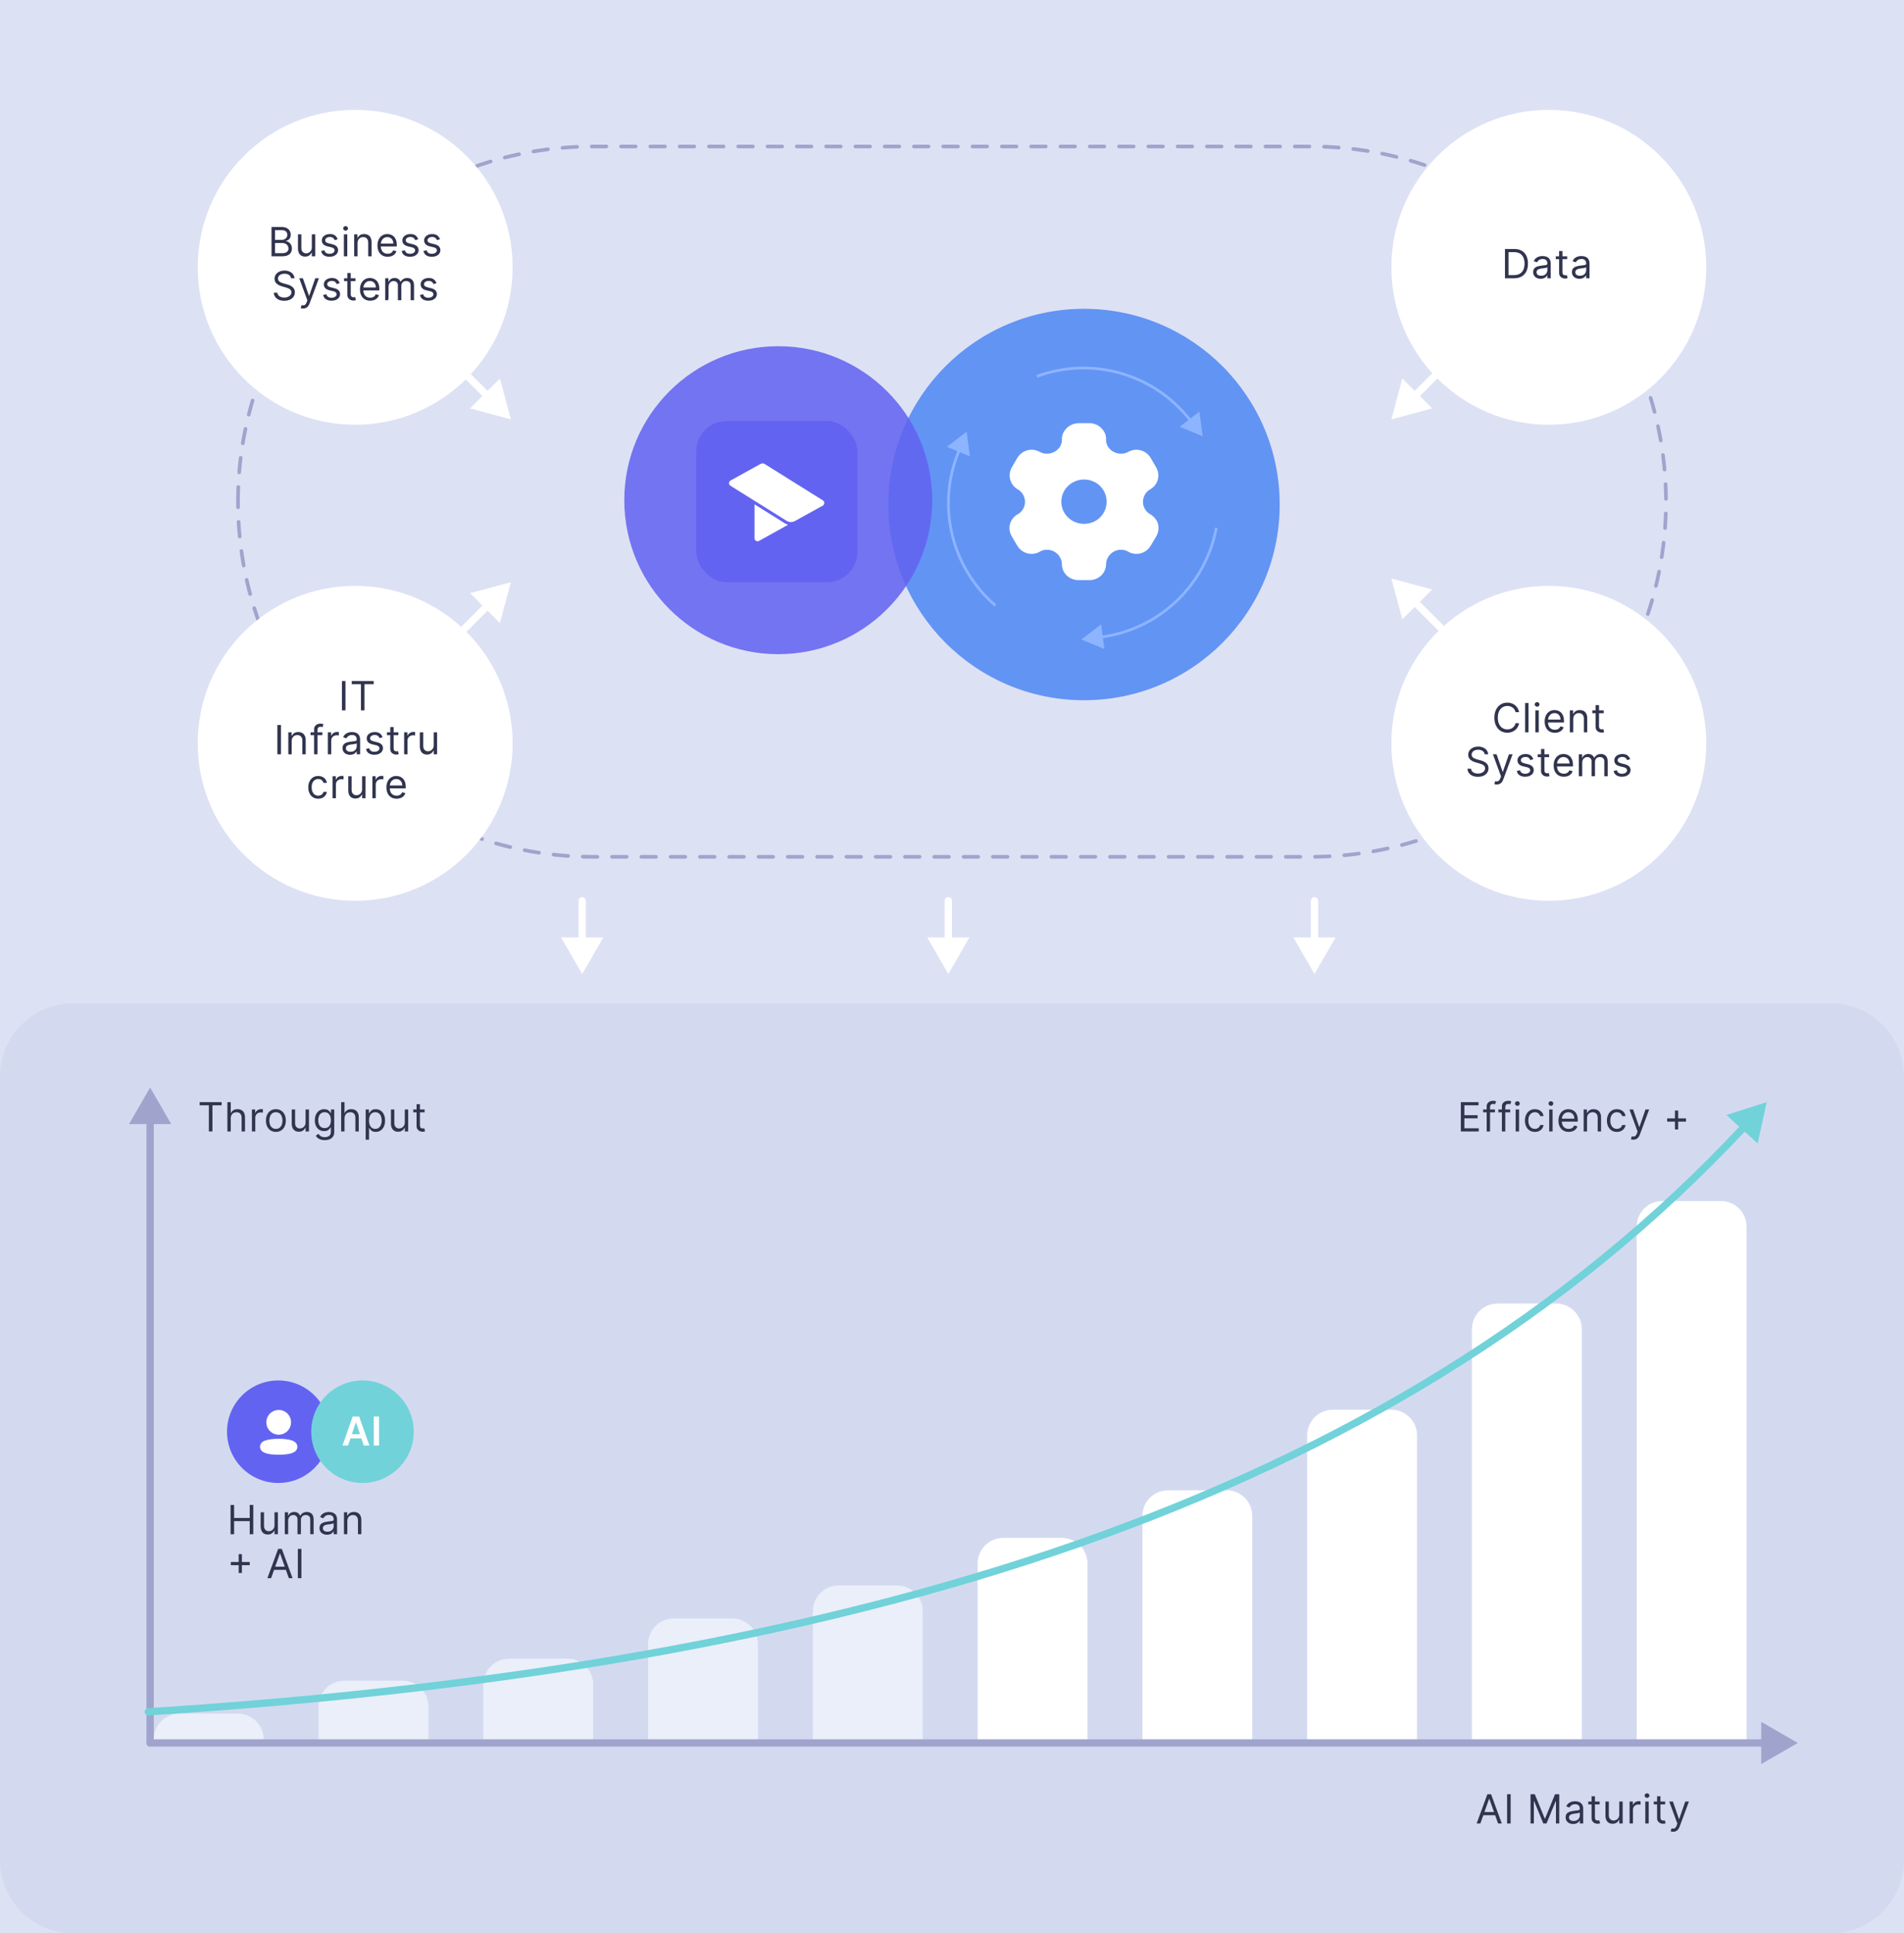<svg width="520" height="528" viewBox="0 0 520 528" fill="none" xmlns="http://www.w3.org/2000/svg">
<rect width="520" height="528" fill="#DDE1F4"/>
<path d="M0 294C0 282.954 8.954 274 20 274H500C511.046 274 520 282.954 520 294V508C520 519.046 511.046 528 500 528H20C8.954 528 0 519.046 0 508V294Z" fill="#D3DAF0"/>
<g filter="url(#filter0_d_204_3255)">
<circle cx="296.05" cy="137" r="53.45" fill="#6294F4"/>
</g>
<path d="M325.292 114.463C320.431 108.238 313.717 103.718 306.12 101.555C298.523 99.393 290.436 99.701 283.025 102.433L283.284 103.135C290.546 100.457 298.471 100.156 305.915 102.275C313.36 104.394 319.939 108.823 324.702 114.923L325.292 114.463Z" fill="#8DB4FF"/>
<path d="M328.467 119.149L322.192 116.558L327.573 112.418L328.467 119.149Z" fill="#8DB4FF"/>
<path d="M301.613 177.243L295.337 174.652L300.719 170.513L301.613 177.243Z" fill="#8DB4FF"/>
<path d="M264.892 124.629L258.617 122.038L263.998 117.899L264.892 124.629Z" fill="#8DB4FF"/>
<path d="M300.805 174.346C308.603 173.315 315.875 169.842 321.579 164.426C327.284 159.01 331.128 151.928 332.562 144.194L331.826 144.057C330.421 151.636 326.654 158.576 321.064 163.884C315.474 169.191 308.348 172.594 300.707 173.604L300.805 174.346Z" fill="#8DB4FF"/>
<path d="M261.613 122.837C258.527 130.108 257.83 138.172 259.625 145.865C261.419 153.558 265.611 160.482 271.597 165.637L272.085 165.07C266.22 160.019 262.112 153.234 260.353 145.695C258.595 138.157 259.277 130.255 262.302 123.129L261.613 122.837Z" fill="#8DB4FF"/>
<path d="M297.588 115.566C299.208 115.566 300.676 116.467 301.486 117.795C301.881 118.438 302.144 119.232 302.078 120.067C302.034 120.71 302.231 121.353 302.582 121.954C303.699 123.775 306.174 124.461 308.102 123.432C310.27 122.189 313.008 122.94 314.257 125.061L315.724 127.591C316.995 129.713 316.294 132.435 314.103 133.656C312.241 134.749 311.584 137.171 312.701 139.015C313.052 139.593 313.446 140.086 314.059 140.386C314.826 140.794 315.418 141.437 315.834 142.08C316.644 143.409 316.578 145.037 315.79 146.474L314.257 149.046C313.446 150.417 311.935 151.275 310.38 151.275C309.613 151.275 308.759 151.06 308.058 150.632C307.488 150.267 306.831 150.139 306.13 150.139C303.962 150.139 302.144 151.918 302.078 154.04C302.078 156.504 300.063 158.433 297.544 158.433H294.565C292.024 158.433 290.009 156.504 290.009 154.04C289.965 151.918 288.147 150.139 285.978 150.139C285.256 150.139 284.598 150.267 284.051 150.632C283.35 151.06 282.474 151.275 281.729 151.275C280.152 151.275 278.641 150.417 277.83 149.046L276.319 146.474C275.508 145.08 275.464 143.409 276.275 142.08C276.625 141.437 277.282 140.794 278.027 140.386C278.641 140.086 279.035 139.593 279.407 139.015C280.502 137.171 279.845 134.749 277.983 133.656C275.815 132.435 275.114 129.713 276.362 127.591L277.83 125.061C279.1 122.94 281.817 122.189 284.007 123.432C285.913 124.461 288.388 123.775 289.505 121.954C289.855 121.353 290.053 120.71 290.009 120.067C289.965 119.232 290.206 118.438 290.622 117.795C291.433 116.467 292.9 115.609 294.499 115.566H297.588ZM296.076 130.956C292.637 130.956 289.855 133.656 289.855 137.021C289.855 140.386 292.637 143.066 296.076 143.066C299.515 143.066 302.231 140.386 302.231 137.021C302.231 133.656 299.515 130.956 296.076 130.956Z" fill="white"/>
<g style="mix-blend-mode:multiply">
<circle cx="212.552" cy="136.607" r="42.052" fill="#6363F1" fill-opacity="0.86"/>
</g>
<rect x="190.15" y="114.991" width="44.017" height="44.017" rx="8.283" fill="#6363F1"/>
<path d="M208.847 126.725C208.505 126.512 208.075 126.5 207.722 126.695L199.534 131.224C198.979 131.531 198.958 132.322 199.496 132.658L214.819 142.233C215.511 142.665 216.384 142.689 217.098 142.294L224.7 138.089C225.255 137.782 225.276 136.991 224.738 136.655L208.847 126.725Z" fill="white"/>
<path d="M214.379 142.935L206.063 137.739V146.992C206.063 147.626 206.745 148.027 207.3 147.719L215.194 143.333C215.21 143.324 215.226 143.315 215.242 143.305C214.942 143.228 214.65 143.105 214.379 142.935Z" fill="white"/>
<path d="M65 137C65 83.428 108.428 40 162 40H358C411.572 40 455 83.428 455 137V137C455 190.572 411.572 234 358 234H162C108.428 234 65 190.572 65 137V137Z" stroke="#A0A4CD" stroke-linecap="round" stroke-dasharray="4 4"/>
<g filter="url(#filter1_d_204_3255)">
<circle cx="97" cy="72" r="43" fill="white"/>
</g>
<path d="M74.151 70V62H76.948C77.505 62 77.965 62.096 78.327 62.289C78.689 62.479 78.959 62.736 79.136 63.059C79.313 63.379 79.401 63.734 79.401 64.125C79.401 64.469 79.34 64.753 79.218 64.977C79.098 65.201 78.939 65.378 78.741 65.508C78.546 65.638 78.334 65.734 78.105 65.797V65.875C78.349 65.891 78.595 65.977 78.843 66.133C79.09 66.289 79.297 66.513 79.464 66.805C79.63 67.096 79.714 67.453 79.714 67.875C79.714 68.276 79.623 68.637 79.44 68.957C79.258 69.277 78.97 69.531 78.577 69.719C78.184 69.906 77.672 70 77.042 70H74.151ZM75.12 69.141H77.042C77.675 69.141 78.124 69.018 78.39 68.773C78.658 68.526 78.792 68.227 78.792 67.875C78.792 67.604 78.723 67.354 78.585 67.125C78.447 66.893 78.25 66.708 77.995 66.57C77.74 66.43 77.438 66.359 77.089 66.359H75.12V69.141ZM75.12 65.516H76.917C77.209 65.516 77.472 65.458 77.706 65.344C77.943 65.229 78.13 65.068 78.269 64.859C78.409 64.651 78.48 64.406 78.48 64.125C78.48 63.773 78.357 63.475 78.112 63.23C77.868 62.983 77.48 62.859 76.948 62.859H75.12V65.516Z" fill="#31344E"/>
<path d="M85.162 67.547V64H86.084V70H85.162V68.984H85.099C84.959 69.289 84.74 69.548 84.443 69.762C84.146 69.973 83.771 70.078 83.318 70.078C82.943 70.078 82.61 69.996 82.318 69.832C82.026 69.665 81.797 69.415 81.631 69.082C81.464 68.746 81.381 68.323 81.381 67.812V64H82.302V67.75C82.302 68.188 82.425 68.537 82.67 68.797C82.917 69.057 83.232 69.188 83.615 69.188C83.844 69.188 84.077 69.129 84.314 69.012C84.554 68.894 84.754 68.715 84.916 68.473C85.08 68.231 85.162 67.922 85.162 67.547Z" fill="#31344E"/>
<path d="M92.222 65.344L91.394 65.578C91.342 65.44 91.265 65.306 91.164 65.176C91.065 65.043 90.929 64.934 90.757 64.848C90.585 64.762 90.365 64.719 90.097 64.719C89.73 64.719 89.424 64.803 89.179 64.973C88.937 65.139 88.816 65.352 88.816 65.609C88.816 65.838 88.899 66.019 89.066 66.152C89.233 66.285 89.493 66.396 89.847 66.484L90.738 66.703C91.274 66.833 91.674 67.033 91.937 67.301C92.2 67.566 92.332 67.909 92.332 68.328C92.332 68.672 92.233 68.979 92.035 69.25C91.84 69.521 91.566 69.734 91.215 69.891C90.863 70.047 90.454 70.125 89.988 70.125C89.376 70.125 88.869 69.992 88.468 69.727C88.067 69.461 87.813 69.073 87.707 68.562L88.582 68.344C88.665 68.667 88.823 68.909 89.054 69.07C89.289 69.232 89.595 69.312 89.972 69.312C90.402 69.312 90.743 69.221 90.996 69.039C91.251 68.854 91.379 68.633 91.379 68.375C91.379 68.167 91.306 67.992 91.16 67.852C91.014 67.708 90.79 67.602 90.488 67.531L89.488 67.297C88.938 67.167 88.535 66.965 88.277 66.691C88.022 66.415 87.894 66.07 87.894 65.656C87.894 65.318 87.989 65.018 88.179 64.758C88.372 64.497 88.634 64.293 88.965 64.144C89.298 63.996 89.675 63.922 90.097 63.922C90.691 63.922 91.157 64.052 91.496 64.312C91.837 64.573 92.079 64.917 92.222 65.344Z" fill="#31344E"/>
<path d="M93.919 70V64H94.841V70H93.919ZM94.388 63C94.208 63 94.053 62.939 93.923 62.816C93.796 62.694 93.732 62.547 93.732 62.375C93.732 62.203 93.796 62.056 93.923 61.934C94.053 61.811 94.208 61.75 94.388 61.75C94.568 61.75 94.721 61.811 94.849 61.934C94.979 62.056 95.044 62.203 95.044 62.375C95.044 62.547 94.979 62.694 94.849 62.816C94.721 62.939 94.568 63 94.388 63Z" fill="#31344E"/>
<path d="M97.652 66.391V70H96.73V64H97.62V64.938H97.698C97.839 64.633 98.053 64.388 98.339 64.203C98.626 64.016 98.995 63.922 99.448 63.922C99.855 63.922 100.21 64.005 100.515 64.172C100.82 64.336 101.057 64.586 101.226 64.922C101.395 65.255 101.48 65.677 101.48 66.188V70H100.558V66.25C100.558 65.779 100.435 65.412 100.191 65.148C99.946 64.883 99.61 64.75 99.183 64.75C98.888 64.75 98.626 64.814 98.394 64.941C98.165 65.069 97.984 65.255 97.851 65.5C97.718 65.745 97.652 66.042 97.652 66.391Z" fill="#31344E"/>
<path d="M105.88 70.125C105.302 70.125 104.803 69.997 104.384 69.742C103.967 69.484 103.646 69.125 103.419 68.664C103.195 68.201 103.083 67.662 103.083 67.047C103.083 66.432 103.195 65.891 103.419 65.422C103.646 64.951 103.961 64.583 104.364 64.32C104.771 64.055 105.244 63.922 105.786 63.922C106.099 63.922 106.407 63.974 106.712 64.078C107.017 64.182 107.294 64.352 107.544 64.586C107.794 64.818 107.993 65.125 108.142 65.508C108.29 65.891 108.364 66.362 108.364 66.922V67.312H103.739V66.516H107.427C107.427 66.177 107.359 65.875 107.224 65.609C107.091 65.344 106.901 65.134 106.653 64.981C106.409 64.827 106.119 64.75 105.786 64.75C105.419 64.75 105.101 64.841 104.833 65.023C104.567 65.203 104.363 65.438 104.22 65.727C104.076 66.016 104.005 66.326 104.005 66.656V67.188C104.005 67.641 104.083 68.025 104.239 68.34C104.398 68.652 104.618 68.891 104.899 69.055C105.181 69.216 105.507 69.297 105.88 69.297C106.122 69.297 106.341 69.263 106.536 69.195C106.734 69.125 106.905 69.021 107.048 68.883C107.191 68.742 107.302 68.568 107.38 68.359L108.271 68.609C108.177 68.912 108.019 69.177 107.798 69.406C107.576 69.633 107.303 69.81 106.978 69.938C106.652 70.062 106.286 70.125 105.88 70.125Z" fill="#31344E"/>
<path d="M114.217 65.344L113.388 65.578C113.336 65.44 113.26 65.306 113.158 65.176C113.059 65.043 112.924 64.934 112.752 64.848C112.58 64.762 112.36 64.719 112.092 64.719C111.724 64.719 111.418 64.803 111.174 64.973C110.931 65.139 110.81 65.352 110.81 65.609C110.81 65.838 110.894 66.019 111.06 66.152C111.227 66.285 111.487 66.396 111.842 66.484L112.732 66.703C113.269 66.833 113.668 67.033 113.931 67.301C114.194 67.566 114.326 67.909 114.326 68.328C114.326 68.672 114.227 68.979 114.029 69.25C113.834 69.521 113.56 69.734 113.209 69.891C112.857 70.047 112.448 70.125 111.982 70.125C111.37 70.125 110.864 69.992 110.463 69.727C110.062 69.461 109.808 69.073 109.701 68.562L110.576 68.344C110.659 68.667 110.817 68.909 111.049 69.07C111.283 69.232 111.589 69.312 111.967 69.312C112.396 69.312 112.737 69.221 112.99 69.039C113.245 68.854 113.373 68.633 113.373 68.375C113.373 68.167 113.3 67.992 113.154 67.852C113.008 67.708 112.784 67.602 112.482 67.531L111.482 67.297C110.933 67.167 110.529 66.965 110.271 66.691C110.016 66.415 109.888 66.07 109.888 65.656C109.888 65.318 109.984 65.018 110.174 64.758C110.366 64.497 110.628 64.293 110.959 64.144C111.292 63.996 111.67 63.922 112.092 63.922C112.685 63.922 113.151 64.052 113.49 64.312C113.831 64.573 114.073 64.917 114.217 65.344Z" fill="#31344E"/>
<path d="M120.164 65.344L119.336 65.578C119.283 65.44 119.207 65.306 119.105 65.176C119.006 65.043 118.871 64.934 118.699 64.848C118.527 64.762 118.307 64.719 118.039 64.719C117.671 64.719 117.365 64.803 117.121 64.973C116.879 65.139 116.757 65.352 116.757 65.609C116.757 65.838 116.841 66.019 117.007 66.152C117.174 66.285 117.435 66.396 117.789 66.484L118.679 66.703C119.216 66.833 119.615 67.033 119.879 67.301C120.142 67.566 120.273 67.909 120.273 68.328C120.273 68.672 120.174 68.979 119.976 69.25C119.781 69.521 119.507 69.734 119.156 69.891C118.804 70.047 118.395 70.125 117.929 70.125C117.317 70.125 116.811 69.992 116.41 69.727C116.009 69.461 115.755 69.073 115.648 68.562L116.523 68.344C116.606 68.667 116.764 68.909 116.996 69.07C117.23 69.232 117.536 69.312 117.914 69.312C118.343 69.312 118.685 69.221 118.937 69.039C119.192 68.854 119.32 68.633 119.32 68.375C119.32 68.167 119.247 67.992 119.101 67.852C118.955 67.708 118.731 67.602 118.429 67.531L117.429 67.297C116.88 67.167 116.476 66.965 116.218 66.691C115.963 66.415 115.836 66.07 115.836 65.656C115.836 65.318 115.931 65.018 116.121 64.758C116.313 64.497 116.575 64.293 116.906 64.144C117.239 63.996 117.617 63.922 118.039 63.922C118.632 63.922 119.099 64.052 119.437 64.312C119.778 64.573 120.02 64.917 120.164 65.344Z" fill="#31344E"/>
<path d="M79.48 76C79.433 75.604 79.243 75.297 78.91 75.078C78.577 74.859 78.168 74.75 77.683 74.75C77.329 74.75 77.019 74.807 76.754 74.922C76.491 75.037 76.285 75.194 76.137 75.394C75.991 75.595 75.918 75.823 75.918 76.078C75.918 76.292 75.969 76.475 76.07 76.629C76.174 76.78 76.307 76.906 76.469 77.008C76.63 77.107 76.799 77.189 76.977 77.254C77.153 77.316 77.316 77.367 77.465 77.406L78.277 77.625C78.486 77.68 78.717 77.755 78.973 77.852C79.23 77.948 79.477 78.079 79.711 78.246C79.948 78.41 80.143 78.621 80.297 78.879C80.45 79.137 80.527 79.453 80.527 79.828C80.527 80.26 80.414 80.651 80.187 81C79.963 81.349 79.635 81.626 79.203 81.832C78.773 82.038 78.251 82.141 77.637 82.141C77.064 82.141 76.568 82.048 76.148 81.863C75.732 81.678 75.403 81.421 75.164 81.09C74.927 80.759 74.793 80.375 74.762 79.938H75.762C75.788 80.24 75.889 80.49 76.066 80.688C76.246 80.883 76.473 81.029 76.746 81.125C77.022 81.219 77.319 81.266 77.637 81.266C78.006 81.266 78.338 81.206 78.633 81.086C78.927 80.963 79.16 80.794 79.332 80.578C79.504 80.359 79.59 80.104 79.59 79.812C79.59 79.547 79.516 79.331 79.367 79.164C79.219 78.997 79.023 78.862 78.781 78.758C78.539 78.654 78.277 78.562 77.996 78.484L77.012 78.203C76.387 78.023 75.892 77.767 75.527 77.434C75.163 77.1 74.98 76.664 74.98 76.125C74.98 75.677 75.102 75.287 75.344 74.953C75.588 74.617 75.917 74.357 76.328 74.172C76.742 73.984 77.204 73.891 77.715 73.891C78.23 73.891 78.689 73.983 79.09 74.168C79.491 74.35 79.808 74.6 80.043 74.918C80.28 75.236 80.405 75.596 80.418 76H79.48Z" fill="#31344E"/>
<path d="M82.789 84.25C82.632 84.25 82.493 84.237 82.371 84.211C82.248 84.188 82.164 84.164 82.117 84.141L82.351 83.328C82.575 83.385 82.773 83.406 82.945 83.391C83.117 83.375 83.269 83.298 83.402 83.16C83.537 83.025 83.661 82.805 83.773 82.5L83.945 82.031L81.726 76H82.726L84.382 80.781H84.445L86.101 76H87.101L84.554 82.875C84.44 83.185 84.298 83.441 84.129 83.644C83.959 83.85 83.763 84.003 83.539 84.102C83.317 84.201 83.067 84.25 82.789 84.25Z" fill="#31344E"/>
<path d="M92.768 77.344L91.94 77.578C91.888 77.44 91.811 77.306 91.71 77.176C91.611 77.043 91.475 76.934 91.303 76.848C91.131 76.762 90.911 76.719 90.643 76.719C90.276 76.719 89.97 76.803 89.725 76.973C89.483 77.139 89.362 77.352 89.362 77.609C89.362 77.838 89.445 78.019 89.612 78.152C89.778 78.285 90.039 78.396 90.393 78.484L91.284 78.703C91.82 78.833 92.22 79.033 92.483 79.301C92.746 79.566 92.877 79.909 92.877 80.328C92.877 80.672 92.778 80.979 92.581 81.25C92.385 81.521 92.112 81.734 91.76 81.891C91.409 82.047 91 82.125 90.534 82.125C89.922 82.125 89.415 81.992 89.014 81.727C88.613 81.461 88.359 81.073 88.252 80.562L89.127 80.344C89.211 80.667 89.368 80.909 89.6 81.07C89.835 81.232 90.141 81.312 90.518 81.312C90.948 81.312 91.289 81.221 91.541 81.039C91.797 80.854 91.924 80.633 91.924 80.375C91.924 80.167 91.851 79.992 91.706 79.852C91.56 79.708 91.336 79.602 91.034 79.531L90.034 79.297C89.484 79.167 89.081 78.965 88.823 78.691C88.567 78.415 88.44 78.07 88.44 77.656C88.44 77.318 88.535 77.018 88.725 76.758C88.918 76.497 89.18 76.293 89.51 76.144C89.844 75.996 90.221 75.922 90.643 75.922C91.237 75.922 91.703 76.052 92.041 76.312C92.383 76.573 92.625 76.917 92.768 77.344Z" fill="#31344E"/>
<path d="M97.075 76V76.781H93.965V76H97.075ZM94.871 74.562H95.793V80.281C95.793 80.542 95.831 80.737 95.906 80.867C95.985 80.995 96.084 81.081 96.203 81.125C96.326 81.167 96.455 81.188 96.59 81.188C96.692 81.188 96.775 81.182 96.84 81.172C96.905 81.159 96.957 81.148 96.996 81.141L97.184 81.969C97.121 81.992 97.034 82.016 96.922 82.039C96.81 82.065 96.668 82.078 96.496 82.078C96.236 82.078 95.981 82.022 95.731 81.91C95.483 81.798 95.278 81.628 95.114 81.398C94.952 81.169 94.871 80.88 94.871 80.531V74.562Z" fill="#31344E"/>
<path d="M101.112 82.125C100.534 82.125 100.036 81.997 99.616 81.742C99.2 81.484 98.878 81.125 98.651 80.664C98.427 80.201 98.316 79.662 98.316 79.047C98.316 78.432 98.427 77.891 98.651 77.422C98.878 76.951 99.193 76.583 99.597 76.32C100.003 76.055 100.477 75.922 101.019 75.922C101.331 75.922 101.64 75.974 101.944 76.078C102.249 76.182 102.526 76.352 102.776 76.586C103.026 76.818 103.226 77.125 103.374 77.508C103.523 77.891 103.597 78.362 103.597 78.922V79.312H98.972V78.516H102.659C102.659 78.177 102.592 77.875 102.456 77.609C102.323 77.344 102.133 77.134 101.886 76.981C101.641 76.827 101.352 76.75 101.019 76.75C100.651 76.75 100.334 76.841 100.066 77.023C99.8 77.203 99.596 77.438 99.452 77.727C99.309 78.016 99.237 78.326 99.237 78.656V79.188C99.237 79.641 99.316 80.025 99.472 80.34C99.631 80.652 99.851 80.891 100.132 81.055C100.413 81.216 100.74 81.297 101.112 81.297C101.355 81.297 101.573 81.263 101.769 81.195C101.967 81.125 102.137 81.021 102.28 80.883C102.424 80.742 102.534 80.568 102.612 80.359L103.503 80.609C103.409 80.912 103.252 81.177 103.03 81.406C102.809 81.633 102.536 81.81 102.21 81.938C101.885 82.062 101.519 82.125 101.112 82.125Z" fill="#31344E"/>
<path d="M105.199 82V76H106.09V76.938H106.168C106.293 76.617 106.495 76.368 106.773 76.191C107.052 76.012 107.387 75.922 107.777 75.922C108.173 75.922 108.503 76.012 108.766 76.191C109.031 76.368 109.238 76.617 109.387 76.938H109.449C109.603 76.628 109.833 76.382 110.141 76.199C110.448 76.014 110.816 75.922 111.246 75.922C111.782 75.922 112.221 76.09 112.562 76.426C112.904 76.759 113.074 77.279 113.074 77.984V82H112.152V77.984C112.152 77.542 112.031 77.225 111.789 77.035C111.547 76.845 111.262 76.75 110.933 76.75C110.512 76.75 110.185 76.878 109.953 77.133C109.721 77.385 109.605 77.706 109.605 78.094V82H108.668V77.891C108.668 77.549 108.557 77.275 108.336 77.066C108.114 76.856 107.829 76.75 107.48 76.75C107.241 76.75 107.017 76.814 106.808 76.941C106.603 77.069 106.436 77.246 106.308 77.473C106.183 77.697 106.121 77.956 106.121 78.25V82H105.199Z" fill="#31344E"/>
<path d="M119.21 77.344L118.382 77.578C118.329 77.44 118.253 77.306 118.151 77.176C118.052 77.043 117.917 76.934 117.745 76.848C117.573 76.762 117.353 76.719 117.085 76.719C116.717 76.719 116.411 76.803 116.167 76.973C115.925 77.139 115.803 77.352 115.803 77.609C115.803 77.838 115.887 78.019 116.053 78.152C116.22 78.285 116.481 78.396 116.835 78.484L117.725 78.703C118.262 78.833 118.661 79.033 118.925 79.301C119.188 79.566 119.319 79.909 119.319 80.328C119.319 80.672 119.22 80.979 119.022 81.25C118.827 81.521 118.553 81.734 118.202 81.891C117.85 82.047 117.441 82.125 116.975 82.125C116.363 82.125 115.857 81.992 115.456 81.727C115.055 81.461 114.801 81.073 114.694 80.562L115.569 80.344C115.652 80.667 115.81 80.909 116.042 81.07C116.276 81.232 116.582 81.312 116.96 81.312C117.389 81.312 117.731 81.221 117.983 81.039C118.238 80.854 118.366 80.633 118.366 80.375C118.366 80.167 118.293 79.992 118.147 79.852C118.001 79.708 117.777 79.602 117.475 79.531L116.475 79.297C115.926 79.167 115.522 78.965 115.264 78.691C115.009 78.415 114.882 78.07 114.882 77.656C114.882 77.318 114.977 77.018 115.167 76.758C115.359 76.497 115.621 76.293 115.952 76.144C116.285 75.996 116.663 75.922 117.085 75.922C117.678 75.922 118.145 76.052 118.483 76.312C118.824 76.573 119.066 76.917 119.21 77.344Z" fill="#31344E"/>
<path d="M107.708 81.293C107.317 80.902 106.684 80.902 106.293 81.293C105.903 81.683 105.903 82.317 106.293 82.707L107.708 81.293ZM139.527 114.527L136.539 103.373L128.374 111.538L139.527 114.527ZM106.293 82.707L132.456 108.87L133.87 107.456L107.708 81.293L106.293 82.707Z" fill="white"/>
<g filter="url(#filter2_d_204_3255)">
<circle cx="97" cy="202" r="43" fill="white"/>
</g>
<path d="M94.353 186V194H93.385V186H94.353Z" fill="#31344E"/>
<path d="M96.058 186.859V186H102.058V186.859H99.543V194H98.574V186.859H96.058Z" fill="#31344E"/>
<path d="M76.724 198V206H75.755V198H76.724Z" fill="#31344E"/>
<path d="M79.663 202.391V206H78.741V200H79.632V200.938H79.71C79.85 200.633 80.064 200.388 80.35 200.203C80.637 200.016 81.007 199.922 81.46 199.922C81.866 199.922 82.222 200.005 82.526 200.172C82.831 200.336 83.068 200.586 83.237 200.922C83.406 201.255 83.491 201.677 83.491 202.188V206H82.569V202.25C82.569 201.779 82.447 201.411 82.202 201.148C81.957 200.883 81.621 200.75 81.194 200.75C80.9 200.75 80.637 200.814 80.405 200.941C80.176 201.069 79.995 201.255 79.862 201.5C79.729 201.745 79.663 202.042 79.663 202.391Z" fill="#31344E"/>
<path d="M88.047 200V200.781H84.813V200H88.047ZM85.782 206V199.172C85.782 198.828 85.863 198.542 86.024 198.312C86.186 198.083 86.395 197.911 86.653 197.797C86.911 197.682 87.183 197.625 87.469 197.625C87.696 197.625 87.881 197.643 88.024 197.68C88.167 197.716 88.274 197.75 88.344 197.781L88.079 198.578C88.032 198.562 87.967 198.543 87.883 198.52C87.803 198.496 87.696 198.484 87.563 198.484C87.258 198.484 87.038 198.561 86.903 198.715C86.77 198.868 86.704 199.094 86.704 199.391V206H85.782Z" fill="#31344E"/>
<path d="M89.54 206V200H90.43V200.906H90.493C90.602 200.609 90.8 200.368 91.086 200.184C91.373 199.999 91.696 199.906 92.055 199.906C92.123 199.906 92.207 199.908 92.309 199.91C92.41 199.913 92.487 199.917 92.54 199.922V200.859C92.508 200.852 92.437 200.84 92.325 200.824C92.215 200.806 92.099 200.797 91.977 200.797C91.685 200.797 91.425 200.858 91.196 200.98C90.969 201.1 90.79 201.267 90.657 201.48C90.526 201.691 90.461 201.932 90.461 202.203V206H89.54Z" fill="#31344E"/>
<path d="M95.598 206.141C95.218 206.141 94.873 206.069 94.563 205.926C94.253 205.78 94.007 205.57 93.824 205.297C93.642 205.021 93.551 204.688 93.551 204.297C93.551 203.953 93.619 203.674 93.754 203.461C93.889 203.245 94.07 203.076 94.297 202.953C94.524 202.831 94.774 202.74 95.047 202.68C95.323 202.617 95.6 202.568 95.879 202.531C96.244 202.484 96.539 202.449 96.766 202.426C96.995 202.4 97.162 202.357 97.266 202.297C97.373 202.237 97.426 202.133 97.426 201.984V201.953C97.426 201.568 97.32 201.268 97.11 201.055C96.901 200.841 96.585 200.734 96.16 200.734C95.72 200.734 95.375 200.831 95.125 201.023C94.875 201.216 94.699 201.422 94.598 201.641L93.723 201.328C93.879 200.964 94.087 200.68 94.348 200.477C94.611 200.271 94.897 200.128 95.207 200.047C95.52 199.964 95.827 199.922 96.129 199.922C96.322 199.922 96.543 199.945 96.793 199.992C97.046 200.036 97.289 200.129 97.524 200.27C97.761 200.41 97.957 200.622 98.114 200.906C98.27 201.19 98.348 201.57 98.348 202.047V206H97.426V205.188H97.379C97.317 205.318 97.212 205.457 97.067 205.605C96.921 205.754 96.727 205.88 96.485 205.984C96.242 206.089 95.947 206.141 95.598 206.141ZM95.739 205.312C96.103 205.312 96.41 205.241 96.66 205.098C96.913 204.954 97.103 204.77 97.231 204.543C97.361 204.316 97.426 204.078 97.426 203.828V202.984C97.387 203.031 97.301 203.074 97.168 203.113C97.038 203.15 96.887 203.182 96.715 203.211C96.546 203.237 96.38 203.26 96.219 203.281C96.06 203.299 95.931 203.315 95.832 203.328C95.593 203.359 95.369 203.41 95.16 203.48C94.955 203.548 94.788 203.651 94.66 203.789C94.535 203.924 94.473 204.109 94.473 204.344C94.473 204.664 94.591 204.906 94.828 205.07C95.068 205.232 95.371 205.312 95.739 205.312Z" fill="#31344E"/>
<path d="M104.48 201.344L103.652 201.578C103.6 201.44 103.523 201.306 103.422 201.176C103.323 201.043 103.188 200.934 103.016 200.848C102.844 200.762 102.624 200.719 102.355 200.719C101.988 200.719 101.682 200.803 101.438 200.973C101.195 201.139 101.074 201.352 101.074 201.609C101.074 201.839 101.158 202.02 101.324 202.152C101.491 202.285 101.751 202.396 102.105 202.484L102.996 202.703C103.533 202.833 103.932 203.033 104.195 203.301C104.458 203.566 104.59 203.909 104.59 204.328C104.59 204.672 104.491 204.979 104.293 205.25C104.098 205.521 103.824 205.734 103.473 205.891C103.121 206.047 102.712 206.125 102.246 206.125C101.634 206.125 101.128 205.992 100.727 205.727C100.326 205.461 100.072 205.073 99.965 204.562L100.84 204.344C100.923 204.667 101.081 204.909 101.312 205.07C101.547 205.232 101.853 205.312 102.23 205.312C102.66 205.312 103.001 205.221 103.254 205.039C103.509 204.854 103.637 204.633 103.637 204.375C103.637 204.167 103.564 203.992 103.418 203.852C103.272 203.708 103.048 203.602 102.746 203.531L101.746 203.297C101.197 203.167 100.793 202.965 100.535 202.691C100.28 202.415 100.152 202.07 100.152 201.656C100.152 201.318 100.247 201.018 100.438 200.758C100.63 200.497 100.892 200.293 101.223 200.145C101.556 199.996 101.934 199.922 102.355 199.922C102.949 199.922 103.415 200.052 103.754 200.312C104.095 200.573 104.337 200.917 104.48 201.344Z" fill="#31344E"/>
<path d="M108.787 200V200.781H105.678V200H108.787ZM106.584 198.562H107.506V204.281C107.506 204.542 107.543 204.737 107.619 204.867C107.697 204.995 107.796 205.081 107.916 205.125C108.038 205.167 108.167 205.188 108.303 205.188C108.404 205.188 108.487 205.182 108.553 205.172C108.618 205.159 108.67 205.148 108.709 205.141L108.896 205.969C108.834 205.992 108.747 206.016 108.635 206.039C108.523 206.065 108.381 206.078 108.209 206.078C107.948 206.078 107.693 206.022 107.443 205.91C107.196 205.798 106.99 205.628 106.826 205.398C106.665 205.169 106.584 204.88 106.584 204.531V198.562Z" fill="#31344E"/>
<path d="M110.374 206V200H111.264V200.906H111.327C111.436 200.609 111.634 200.368 111.921 200.184C112.207 199.999 112.53 199.906 112.889 199.906C112.957 199.906 113.042 199.908 113.143 199.91C113.245 199.913 113.322 199.917 113.374 199.922V200.859C113.342 200.852 113.271 200.84 113.159 200.824C113.049 200.806 112.934 200.797 112.811 200.797C112.519 200.797 112.259 200.858 112.03 200.98C111.803 201.1 111.624 201.267 111.491 201.48C111.361 201.691 111.296 201.932 111.296 202.203V206H110.374Z" fill="#31344E"/>
<path d="M118.448 203.547V200H119.37V206H118.448V204.984H118.385C118.245 205.289 118.026 205.548 117.729 205.762C117.432 205.973 117.057 206.078 116.604 206.078C116.229 206.078 115.896 205.996 115.604 205.832C115.312 205.665 115.083 205.415 114.916 205.082C114.75 204.746 114.666 204.323 114.666 203.812V200H115.588V203.75C115.588 204.188 115.711 204.536 115.955 204.797C116.203 205.057 116.518 205.188 116.901 205.188C117.13 205.188 117.363 205.129 117.6 205.012C117.84 204.895 118.04 204.715 118.202 204.473C118.366 204.23 118.448 203.922 118.448 203.547Z" fill="#31344E"/>
<path d="M86.911 218.125C86.348 218.125 85.864 217.992 85.458 217.727C85.051 217.461 84.739 217.095 84.52 216.629C84.301 216.163 84.192 215.63 84.192 215.031C84.192 214.422 84.304 213.884 84.528 213.418C84.754 212.949 85.07 212.583 85.473 212.32C85.879 212.055 86.353 211.922 86.895 211.922C87.317 211.922 87.697 212 88.036 212.156C88.374 212.312 88.652 212.531 88.868 212.812C89.084 213.094 89.218 213.422 89.27 213.797H88.348C88.278 213.523 88.122 213.281 87.879 213.07C87.64 212.857 87.317 212.75 86.911 212.75C86.551 212.75 86.236 212.844 85.965 213.031C85.697 213.216 85.488 213.478 85.337 213.816C85.188 214.152 85.114 214.547 85.114 215C85.114 215.464 85.187 215.867 85.333 216.211C85.481 216.555 85.689 216.822 85.958 217.012C86.228 217.202 86.546 217.297 86.911 217.297C87.15 217.297 87.368 217.255 87.563 217.172C87.758 217.089 87.924 216.969 88.059 216.812C88.195 216.656 88.291 216.469 88.348 216.25H89.27C89.218 216.604 89.089 216.923 88.883 217.207C88.68 217.488 88.411 217.712 88.075 217.879C87.742 218.043 87.353 218.125 86.911 218.125Z" fill="#31344E"/>
<path d="M90.818 218V212H91.708V212.906H91.771C91.88 212.609 92.078 212.368 92.365 212.184C92.651 211.999 92.974 211.906 93.333 211.906C93.401 211.906 93.486 211.908 93.587 211.91C93.689 211.913 93.766 211.917 93.818 211.922V212.859C93.787 212.852 93.715 212.84 93.603 212.824C93.494 212.806 93.378 212.797 93.255 212.797C92.964 212.797 92.703 212.858 92.474 212.98C92.248 213.1 92.068 213.267 91.935 213.48C91.805 213.691 91.74 213.932 91.74 214.203V218H90.818Z" fill="#31344E"/>
<path d="M98.892 215.547V212H99.814V218H98.892V216.984H98.829C98.689 217.289 98.47 217.548 98.173 217.762C97.876 217.973 97.501 218.078 97.048 218.078C96.673 218.078 96.34 217.996 96.048 217.832C95.756 217.665 95.527 217.415 95.361 217.082C95.194 216.746 95.111 216.323 95.111 215.812V212H96.032V215.75C96.032 216.188 96.155 216.536 96.4 216.797C96.647 217.057 96.962 217.188 97.345 217.188C97.574 217.188 97.807 217.129 98.044 217.012C98.284 216.895 98.484 216.715 98.646 216.473C98.81 216.23 98.892 215.922 98.892 215.547Z" fill="#31344E"/>
<path d="M101.702 218V212H102.593V212.906H102.655C102.765 212.609 102.963 212.368 103.249 212.184C103.535 211.999 103.858 211.906 104.218 211.906C104.285 211.906 104.37 211.908 104.472 211.91C104.573 211.913 104.65 211.917 104.702 211.922V212.859C104.671 212.852 104.599 212.84 104.487 212.824C104.378 212.806 104.262 212.797 104.14 212.797C103.848 212.797 103.588 212.858 103.358 212.98C103.132 213.1 102.952 213.267 102.819 213.48C102.689 213.691 102.624 213.932 102.624 214.203V218H101.702Z" fill="#31344E"/>
<path d="M108.328 218.125C107.75 218.125 107.251 217.997 106.832 217.742C106.415 217.484 106.094 217.125 105.867 216.664C105.643 216.201 105.531 215.661 105.531 215.047C105.531 214.432 105.643 213.891 105.867 213.422C106.094 212.951 106.409 212.583 106.812 212.32C107.219 212.055 107.693 211.922 108.234 211.922C108.547 211.922 108.855 211.974 109.16 212.078C109.465 212.182 109.742 212.352 109.992 212.586C110.242 212.818 110.441 213.125 110.59 213.508C110.738 213.891 110.812 214.362 110.812 214.922V215.312H106.187V214.516H109.875C109.875 214.177 109.807 213.875 109.672 213.609C109.539 213.344 109.349 213.134 109.101 212.98C108.857 212.827 108.568 212.75 108.234 212.75C107.867 212.75 107.549 212.841 107.281 213.023C107.015 213.203 106.811 213.438 106.668 213.727C106.525 214.016 106.453 214.326 106.453 214.656V215.188C106.453 215.641 106.531 216.025 106.687 216.34C106.846 216.652 107.066 216.891 107.347 217.055C107.629 217.216 107.956 217.297 108.328 217.297C108.57 217.297 108.789 217.263 108.984 217.195C109.182 217.125 109.353 217.021 109.496 216.883C109.639 216.742 109.75 216.568 109.828 216.359L110.719 216.609C110.625 216.911 110.467 217.177 110.246 217.406C110.025 217.633 109.751 217.81 109.426 217.938C109.1 218.062 108.734 218.125 108.328 218.125Z" fill="#31344E"/>
<path d="M107.708 192.234C107.317 192.625 106.684 192.625 106.293 192.234C105.903 191.843 105.903 191.21 106.293 190.82L107.708 192.234ZM139.527 159L136.539 170.154L128.374 161.989L139.527 159ZM106.293 190.82L132.456 164.657L133.87 166.071L107.708 192.234L106.293 190.82Z" fill="white"/>
<g filter="url(#filter3_d_204_3255)">
<circle cx="423" cy="72" r="43" fill="white"/>
</g>
<path d="M413.488 76H411.02V68H413.598C414.374 68 415.038 68.16 415.59 68.481C416.142 68.798 416.565 69.255 416.859 69.852C417.154 70.445 417.301 71.156 417.301 71.984C417.301 72.818 417.152 73.535 416.855 74.137C416.559 74.736 416.126 75.197 415.559 75.519C414.991 75.84 414.301 76 413.488 76ZM411.988 75.141H413.426C414.087 75.141 414.635 75.013 415.07 74.758C415.505 74.503 415.829 74.139 416.043 73.668C416.257 73.197 416.363 72.635 416.363 71.984C416.363 71.338 416.258 70.783 416.047 70.316C415.836 69.848 415.521 69.488 415.102 69.238C414.682 68.986 414.16 68.859 413.535 68.859H411.988V75.141Z" fill="#31344E"/>
<path d="M420.766 76.141C420.386 76.141 420.041 76.069 419.731 75.926C419.421 75.78 419.175 75.57 418.993 75.297C418.811 75.021 418.72 74.688 418.72 74.297C418.72 73.953 418.787 73.674 418.923 73.461C419.058 73.245 419.239 73.076 419.466 72.953C419.692 72.831 419.942 72.74 420.216 72.68C420.492 72.617 420.769 72.568 421.048 72.531C421.412 72.484 421.708 72.449 421.934 72.426C422.164 72.4 422.33 72.357 422.434 72.297C422.541 72.237 422.595 72.133 422.595 71.984V71.953C422.595 71.568 422.489 71.268 422.278 71.055C422.07 70.841 421.753 70.734 421.329 70.734C420.889 70.734 420.544 70.831 420.294 71.023C420.044 71.216 419.868 71.422 419.766 71.641L418.891 71.328C419.048 70.963 419.256 70.68 419.516 70.477C419.779 70.271 420.066 70.128 420.376 70.047C420.688 69.963 420.996 69.922 421.298 69.922C421.49 69.922 421.712 69.945 421.962 69.992C422.214 70.037 422.458 70.129 422.692 70.269C422.929 70.41 423.126 70.622 423.282 70.906C423.438 71.19 423.516 71.57 423.516 72.047V76H422.595V75.188H422.548C422.485 75.318 422.381 75.457 422.235 75.606C422.089 75.754 421.895 75.88 421.653 75.984C421.411 76.088 421.115 76.141 420.766 76.141ZM420.907 75.312C421.272 75.312 421.579 75.241 421.829 75.098C422.082 74.954 422.272 74.769 422.399 74.543C422.529 74.316 422.595 74.078 422.595 73.828V72.984C422.555 73.031 422.47 73.074 422.337 73.113C422.207 73.15 422.055 73.182 421.884 73.211C421.714 73.237 421.549 73.26 421.387 73.281C421.229 73.299 421.1 73.315 421.001 73.328C420.761 73.359 420.537 73.41 420.329 73.481C420.123 73.548 419.957 73.651 419.829 73.789C419.704 73.924 419.641 74.109 419.641 74.344C419.641 74.664 419.76 74.906 419.997 75.07C420.236 75.232 420.54 75.312 420.907 75.312Z" fill="#31344E"/>
<path d="M428.008 70V70.781H424.899V70H428.008ZM425.805 68.562H426.727V74.281C426.727 74.542 426.765 74.737 426.84 74.867C426.919 74.995 427.018 75.081 427.137 75.125C427.26 75.167 427.389 75.188 427.524 75.188C427.626 75.188 427.709 75.182 427.774 75.172C427.839 75.159 427.891 75.148 427.93 75.141L428.118 75.969C428.055 75.992 427.968 76.016 427.856 76.039C427.744 76.065 427.602 76.078 427.43 76.078C427.17 76.078 426.915 76.022 426.665 75.91C426.417 75.798 426.212 75.628 426.047 75.398C425.886 75.169 425.805 74.88 425.805 74.531V68.562Z" fill="#31344E"/>
<path d="M431.361 76.141C430.981 76.141 430.635 76.069 430.326 75.926C430.016 75.78 429.77 75.57 429.587 75.297C429.405 75.021 429.314 74.688 429.314 74.297C429.314 73.953 429.382 73.674 429.517 73.461C429.652 73.245 429.833 73.076 430.06 72.953C430.287 72.831 430.537 72.74 430.81 72.68C431.086 72.617 431.363 72.568 431.642 72.531C432.007 72.484 432.302 72.449 432.529 72.426C432.758 72.4 432.925 72.357 433.029 72.297C433.135 72.237 433.189 72.133 433.189 71.984V71.953C433.189 71.568 433.083 71.268 432.872 71.055C432.664 70.841 432.348 70.734 431.923 70.734C431.483 70.734 431.138 70.831 430.888 71.023C430.638 71.216 430.462 71.422 430.361 71.641L429.486 71.328C429.642 70.963 429.85 70.68 430.111 70.477C430.374 70.271 430.66 70.128 430.97 70.047C431.283 69.963 431.59 69.922 431.892 69.922C432.085 69.922 432.306 69.945 432.556 69.992C432.809 70.037 433.052 70.129 433.287 70.269C433.524 70.41 433.72 70.622 433.876 70.906C434.033 71.19 434.111 71.57 434.111 72.047V76H433.189V75.188H433.142C433.079 75.318 432.975 75.457 432.829 75.606C432.684 75.754 432.49 75.88 432.247 75.984C432.005 76.088 431.71 76.141 431.361 76.141ZM431.501 75.312C431.866 75.312 432.173 75.241 432.423 75.098C432.676 74.954 432.866 74.769 432.994 74.543C433.124 74.316 433.189 74.078 433.189 73.828V72.984C433.15 73.031 433.064 73.074 432.931 73.113C432.801 73.15 432.65 73.182 432.478 73.211C432.309 73.237 432.143 73.26 431.982 73.281C431.823 73.299 431.694 73.315 431.595 73.328C431.356 73.359 431.132 73.41 430.923 73.481C430.718 73.548 430.551 73.651 430.423 73.789C430.298 73.924 430.236 74.109 430.236 74.344C430.236 74.664 430.354 74.906 430.591 75.07C430.831 75.232 431.134 75.312 431.501 75.312Z" fill="#31344E"/>
<path d="M413.234 82.707C413.625 82.317 413.625 81.683 413.234 81.293C412.843 80.902 412.21 80.902 411.82 81.293L413.234 82.707ZM380 114.527L391.154 111.538L382.989 103.373L380 114.527ZM411.82 81.293L385.657 107.456L387.071 108.87L413.234 82.707L411.82 81.293Z" fill="white"/>
<g filter="url(#filter4_d_204_3255)">
<circle cx="423" cy="202" r="43" fill="white"/>
</g>
<path d="M414.878 194.5H413.909C413.852 194.221 413.752 193.977 413.608 193.766C413.468 193.555 413.296 193.378 413.093 193.234C412.892 193.089 412.669 192.979 412.425 192.906C412.18 192.833 411.925 192.797 411.659 192.797C411.175 192.797 410.736 192.919 410.343 193.164C409.952 193.409 409.641 193.77 409.409 194.246C409.18 194.723 409.065 195.307 409.065 196C409.065 196.693 409.18 197.277 409.409 197.754C409.641 198.23 409.952 198.591 410.343 198.836C410.736 199.081 411.175 199.203 411.659 199.203C411.925 199.203 412.18 199.167 412.425 199.094C412.669 199.021 412.892 198.913 413.093 198.77C413.296 198.624 413.468 198.445 413.608 198.234C413.752 198.021 413.852 197.776 413.909 197.5H414.878C414.805 197.909 414.672 198.275 414.479 198.598C414.287 198.921 414.047 199.195 413.761 199.422C413.474 199.646 413.153 199.816 412.796 199.934C412.442 200.051 412.063 200.109 411.659 200.109C410.977 200.109 410.37 199.943 409.839 199.609C409.308 199.276 408.89 198.802 408.585 198.188C408.28 197.573 408.128 196.844 408.128 196C408.128 195.156 408.28 194.427 408.585 193.812C408.89 193.198 409.308 192.724 409.839 192.391C410.37 192.057 410.977 191.891 411.659 191.891C412.063 191.891 412.442 191.949 412.796 192.066C413.153 192.184 413.474 192.355 413.761 192.582C414.047 192.806 414.287 193.079 414.479 193.402C414.672 193.723 414.805 194.089 414.878 194.5Z" fill="#31344E"/>
<path d="M417.44 192V200H416.518V192H417.44Z" fill="#31344E"/>
<path d="M419.329 200V194H420.25V200H419.329ZM419.797 193C419.618 193 419.463 192.939 419.333 192.816C419.205 192.694 419.141 192.547 419.141 192.375C419.141 192.203 419.205 192.056 419.333 191.934C419.463 191.811 419.618 191.75 419.797 191.75C419.977 191.75 420.131 191.811 420.258 191.934C420.389 192.056 420.454 192.203 420.454 192.375C420.454 192.547 420.389 192.694 420.258 192.816C420.131 192.939 419.977 193 419.797 193Z" fill="#31344E"/>
<path d="M424.655 200.125C424.076 200.125 423.578 199.997 423.158 199.742C422.742 199.484 422.42 199.125 422.194 198.664C421.97 198.201 421.858 197.661 421.858 197.047C421.858 196.432 421.97 195.891 422.194 195.422C422.42 194.951 422.735 194.583 423.139 194.32C423.545 194.055 424.019 193.922 424.561 193.922C424.873 193.922 425.182 193.974 425.487 194.078C425.791 194.182 426.069 194.352 426.319 194.586C426.569 194.818 426.768 195.125 426.916 195.508C427.065 195.891 427.139 196.362 427.139 196.922V197.312H422.514V196.516H426.201C426.201 196.177 426.134 195.875 425.998 195.609C425.866 195.344 425.675 195.134 425.428 194.98C425.183 194.827 424.894 194.75 424.561 194.75C424.194 194.75 423.876 194.841 423.608 195.023C423.342 195.203 423.138 195.437 422.994 195.727C422.851 196.016 422.78 196.326 422.78 196.656V197.188C422.78 197.641 422.858 198.025 423.014 198.34C423.173 198.652 423.393 198.891 423.674 199.055C423.955 199.216 424.282 199.297 424.655 199.297C424.897 199.297 425.116 199.263 425.311 199.195C425.509 199.125 425.679 199.021 425.823 198.883C425.966 198.742 426.076 198.568 426.155 198.359L427.045 198.609C426.951 198.911 426.794 199.177 426.573 199.406C426.351 199.633 426.078 199.81 425.752 199.938C425.427 200.062 425.061 200.125 424.655 200.125Z" fill="#31344E"/>
<path d="M429.663 196.391V200H428.741V194H429.632V194.938H429.71C429.851 194.633 430.064 194.388 430.351 194.203C430.637 194.016 431.007 193.922 431.46 193.922C431.866 193.922 432.222 194.005 432.526 194.172C432.831 194.336 433.068 194.586 433.237 194.922C433.407 195.255 433.491 195.677 433.491 196.188V200H432.569V196.25C432.569 195.779 432.447 195.411 432.202 195.148C431.957 194.883 431.622 194.75 431.194 194.75C430.9 194.75 430.637 194.814 430.405 194.941C430.176 195.069 429.995 195.255 429.862 195.5C429.73 195.745 429.663 196.042 429.663 196.391Z" fill="#31344E"/>
<path d="M437.985 194V194.781H434.876V194H437.985ZM435.782 192.562H436.704V198.281C436.704 198.542 436.742 198.737 436.817 198.867C436.895 198.995 436.994 199.081 437.114 199.125C437.237 199.167 437.365 199.188 437.501 199.188C437.602 199.188 437.686 199.182 437.751 199.172C437.816 199.159 437.868 199.148 437.907 199.141L438.095 199.969C438.032 199.992 437.945 200.016 437.833 200.039C437.721 200.065 437.579 200.078 437.407 200.078C437.147 200.078 436.892 200.022 436.642 199.91C436.394 199.798 436.188 199.628 436.024 199.398C435.863 199.169 435.782 198.88 435.782 198.531V192.562Z" fill="#31344E"/>
<path d="M405.48 206C405.434 205.604 405.243 205.297 404.91 205.078C404.577 204.859 404.168 204.75 403.684 204.75C403.329 204.75 403.02 204.807 402.754 204.922C402.491 205.036 402.285 205.194 402.137 205.395C401.991 205.595 401.918 205.823 401.918 206.078C401.918 206.292 401.969 206.475 402.07 206.629C402.174 206.78 402.307 206.906 402.469 207.008C402.63 207.107 402.799 207.189 402.977 207.254C403.154 207.316 403.316 207.367 403.465 207.406L404.277 207.625C404.486 207.68 404.717 207.755 404.973 207.852C405.23 207.948 405.477 208.079 405.711 208.246C405.948 208.41 406.143 208.621 406.297 208.879C406.451 209.137 406.527 209.453 406.527 209.828C406.527 210.26 406.414 210.651 406.188 211C405.964 211.349 405.635 211.626 405.203 211.832C404.773 212.038 404.251 212.141 403.637 212.141C403.064 212.141 402.568 212.048 402.148 211.863C401.732 211.678 401.404 211.421 401.164 211.09C400.927 210.759 400.793 210.375 400.762 209.938H401.762C401.788 210.24 401.889 210.49 402.066 210.688C402.246 210.883 402.473 211.029 402.746 211.125C403.022 211.219 403.319 211.266 403.637 211.266C404.007 211.266 404.339 211.206 404.633 211.086C404.927 210.964 405.16 210.794 405.332 210.578C405.504 210.359 405.59 210.104 405.59 209.812C405.59 209.547 405.516 209.331 405.367 209.164C405.219 208.997 405.023 208.862 404.781 208.758C404.539 208.654 404.277 208.562 403.996 208.484L403.012 208.203C402.387 208.023 401.892 207.767 401.527 207.434C401.163 207.1 400.98 206.664 400.98 206.125C400.98 205.677 401.102 205.286 401.344 204.953C401.589 204.617 401.917 204.357 402.328 204.172C402.742 203.984 403.204 203.891 403.715 203.891C404.23 203.891 404.689 203.983 405.09 204.168C405.491 204.35 405.809 204.6 406.043 204.918C406.28 205.236 406.405 205.596 406.418 206H405.48Z" fill="#31344E"/>
<path d="M408.789 214.25C408.633 214.25 408.493 214.237 408.371 214.211C408.249 214.187 408.164 214.164 408.117 214.141L408.351 213.328C408.575 213.385 408.773 213.406 408.945 213.391C409.117 213.375 409.269 213.298 409.402 213.16C409.538 213.025 409.661 212.805 409.773 212.5L409.945 212.031L407.726 206H408.726L410.383 210.781H410.445L412.101 206H413.101L410.554 212.875C410.44 213.185 410.298 213.441 410.129 213.645C409.959 213.85 409.763 214.003 409.539 214.102C409.318 214.201 409.068 214.25 408.789 214.25Z" fill="#31344E"/>
<path d="M418.768 207.344L417.94 207.578C417.888 207.44 417.811 207.306 417.71 207.176C417.611 207.043 417.475 206.934 417.303 206.848C417.131 206.762 416.911 206.719 416.643 206.719C416.276 206.719 415.97 206.803 415.725 206.973C415.483 207.139 415.362 207.352 415.362 207.609C415.362 207.839 415.445 208.02 415.612 208.152C415.779 208.285 416.039 208.396 416.393 208.484L417.284 208.703C417.82 208.833 418.22 209.033 418.483 209.301C418.746 209.566 418.878 209.909 418.878 210.328C418.878 210.672 418.779 210.979 418.581 211.25C418.385 211.521 418.112 211.734 417.76 211.891C417.409 212.047 417 212.125 416.534 212.125C415.922 212.125 415.415 211.992 415.014 211.727C414.613 211.461 414.359 211.073 414.253 210.562L415.128 210.344C415.211 210.667 415.368 210.909 415.6 211.07C415.835 211.232 416.141 211.312 416.518 211.312C416.948 211.312 417.289 211.221 417.542 211.039C417.797 210.854 417.924 210.633 417.924 210.375C417.924 210.167 417.851 209.992 417.706 209.852C417.56 209.708 417.336 209.602 417.034 209.531L416.034 209.297C415.484 209.167 415.081 208.965 414.823 208.691C414.568 208.415 414.44 208.07 414.44 207.656C414.44 207.318 414.535 207.018 414.725 206.758C414.918 206.497 415.18 206.293 415.51 206.145C415.844 205.996 416.221 205.922 416.643 205.922C417.237 205.922 417.703 206.052 418.042 206.312C418.383 206.573 418.625 206.917 418.768 207.344Z" fill="#31344E"/>
<path d="M423.075 206V206.781H419.965V206H423.075ZM420.871 204.562H421.793V210.281C421.793 210.542 421.831 210.737 421.907 210.867C421.985 210.995 422.084 211.081 422.204 211.125C422.326 211.167 422.455 211.188 422.59 211.188C422.692 211.188 422.775 211.182 422.84 211.172C422.905 211.159 422.957 211.148 422.996 211.141L423.184 211.969C423.121 211.992 423.034 212.016 422.922 212.039C422.81 212.065 422.668 212.078 422.496 212.078C422.236 212.078 421.981 212.022 421.731 211.91C421.483 211.798 421.278 211.628 421.114 211.398C420.952 211.169 420.871 210.88 420.871 210.531V204.562Z" fill="#31344E"/>
<path d="M427.112 212.125C426.534 212.125 426.036 211.997 425.616 211.742C425.2 211.484 424.878 211.125 424.652 210.664C424.428 210.201 424.316 209.661 424.316 209.047C424.316 208.432 424.428 207.891 424.652 207.422C424.878 206.951 425.193 206.583 425.597 206.32C426.003 206.055 426.477 205.922 427.019 205.922C427.331 205.922 427.64 205.974 427.945 206.078C428.249 206.182 428.527 206.352 428.777 206.586C429.027 206.818 429.226 207.125 429.374 207.508C429.523 207.891 429.597 208.362 429.597 208.922V209.312H424.972V208.516H428.659C428.659 208.177 428.592 207.875 428.456 207.609C428.323 207.344 428.133 207.134 427.886 206.98C427.641 206.827 427.352 206.75 427.019 206.75C426.652 206.75 426.334 206.841 426.066 207.023C425.8 207.203 425.596 207.438 425.452 207.727C425.309 208.016 425.237 208.326 425.237 208.656V209.188C425.237 209.641 425.316 210.025 425.472 210.34C425.631 210.652 425.851 210.891 426.132 211.055C426.413 211.216 426.74 211.297 427.112 211.297C427.355 211.297 427.573 211.263 427.769 211.195C427.967 211.125 428.137 211.021 428.28 210.883C428.424 210.742 428.534 210.568 428.612 210.359L429.503 210.609C429.409 210.911 429.252 211.177 429.03 211.406C428.809 211.633 428.536 211.81 428.21 211.938C427.885 212.062 427.519 212.125 427.112 212.125Z" fill="#31344E"/>
<path d="M431.199 212V206H432.09V206.938H432.168C432.293 206.617 432.495 206.368 432.773 206.191C433.052 206.012 433.387 205.922 433.777 205.922C434.173 205.922 434.503 206.012 434.766 206.191C435.031 206.368 435.238 206.617 435.387 206.938H435.449C435.603 206.628 435.833 206.382 436.141 206.199C436.448 206.014 436.816 205.922 437.246 205.922C437.783 205.922 438.221 206.09 438.562 206.426C438.904 206.759 439.074 207.279 439.074 207.984V212H438.152V207.984C438.152 207.542 438.031 207.225 437.789 207.035C437.547 206.845 437.262 206.75 436.934 206.75C436.512 206.75 436.185 206.878 435.953 207.133C435.721 207.385 435.605 207.706 435.605 208.094V212H434.668V207.891C434.668 207.549 434.557 207.275 434.336 207.066C434.115 206.855 433.829 206.75 433.48 206.75C433.241 206.75 433.017 206.814 432.809 206.941C432.603 207.069 432.436 207.246 432.309 207.473C432.184 207.697 432.121 207.956 432.121 208.25V212H431.199Z" fill="#31344E"/>
<path d="M445.21 207.344L444.382 207.578C444.33 207.44 444.253 207.306 444.151 207.176C444.052 207.043 443.917 206.934 443.745 206.848C443.573 206.762 443.353 206.719 443.085 206.719C442.718 206.719 442.412 206.803 442.167 206.973C441.925 207.139 441.804 207.352 441.804 207.609C441.804 207.839 441.887 208.02 442.054 208.152C442.22 208.285 442.481 208.396 442.835 208.484L443.725 208.703C444.262 208.833 444.662 209.033 444.925 209.301C445.188 209.566 445.319 209.909 445.319 210.328C445.319 210.672 445.22 210.979 445.022 211.25C444.827 211.521 444.554 211.734 444.202 211.891C443.85 212.047 443.442 212.125 442.975 212.125C442.363 212.125 441.857 211.992 441.456 211.727C441.055 211.461 440.801 211.073 440.694 210.562L441.569 210.344C441.652 210.667 441.81 210.909 442.042 211.07C442.276 211.232 442.582 211.312 442.96 211.312C443.389 211.312 443.731 211.221 443.983 211.039C444.238 210.854 444.366 210.633 444.366 210.375C444.366 210.167 444.293 209.992 444.147 209.852C444.001 209.708 443.777 209.602 443.475 209.531L442.475 209.297C441.926 209.167 441.522 208.965 441.264 208.691C441.009 208.415 440.882 208.07 440.882 207.656C440.882 207.318 440.977 207.018 441.167 206.758C441.36 206.497 441.621 206.293 441.952 206.145C442.285 205.996 442.663 205.922 443.085 205.922C443.679 205.922 444.145 206.052 444.483 206.312C444.824 206.573 445.067 206.917 445.21 207.344Z" fill="#31344E"/>
<path d="M411.82 191.234C412.21 191.625 412.843 191.625 413.234 191.234C413.625 190.843 413.625 190.21 413.234 189.82L411.82 191.234ZM380 158L382.989 169.154L391.154 160.989L380 158ZM413.234 189.82L387.071 163.657L385.657 165.071L411.82 191.234L413.234 189.82Z" fill="white"/>
<circle cx="76" cy="391" r="14" fill="#6363F1"/>
<path d="M79.485 388.439C79.485 390.311 77.985 391.812 76.112 391.812C74.24 391.812 72.739 390.311 72.739 388.439C72.739 386.567 74.24 385.066 76.112 385.066C77.985 385.066 79.485 386.567 79.485 388.439Z" fill="white"/>
<path d="M71.015 395.105C71.015 393.371 73.363 392.938 76.112 392.938C78.876 392.938 81.209 393.387 81.209 395.121C81.209 396.856 78.861 397.288 76.112 397.288C73.348 397.288 71.015 396.84 71.015 395.105Z" fill="white"/>
<circle cx="99" cy="391" r="14" fill="#71D3D9"/>
<path d="M95.064 394.778H93.533L96.32 386.859H98.091L100.883 394.778H99.352L97.237 388.483H97.175L95.064 394.778ZM95.114 391.673H99.29V392.825H95.114V391.673ZM103.517 386.859V394.778H102.082V386.859H103.517Z" fill="white"/>
<path d="M62.969 419V411H63.938V414.563H68.203V411H69.172V419H68.203V415.422H63.938V419H62.969Z" fill="#31344E"/>
<path d="M74.968 416.547V413H75.889V419H74.968V417.984H74.905C74.764 418.289 74.546 418.548 74.249 418.762C73.952 418.973 73.577 419.078 73.124 419.078C72.749 419.078 72.415 418.996 72.124 418.832C71.832 418.665 71.603 418.415 71.436 418.082C71.27 417.746 71.186 417.323 71.186 416.812V413H72.108V416.75C72.108 417.188 72.231 417.536 72.475 417.797C72.723 418.057 73.038 418.188 73.421 418.188C73.65 418.188 73.883 418.129 74.12 418.012C74.359 417.895 74.56 417.715 74.722 417.473C74.885 417.23 74.968 416.922 74.968 416.547Z" fill="#31344E"/>
<path d="M77.778 419V413H78.669V413.938H78.747C78.872 413.617 79.073 413.368 79.352 413.191C79.631 413.012 79.965 412.922 80.356 412.922C80.752 412.922 81.081 413.012 81.344 413.191C81.61 413.368 81.817 413.617 81.965 413.938H82.028C82.182 413.628 82.412 413.382 82.719 413.199C83.027 413.014 83.395 412.922 83.825 412.922C84.361 412.922 84.8 413.09 85.141 413.426C85.482 413.759 85.653 414.279 85.653 414.984V419H84.731V414.984C84.731 414.542 84.61 414.225 84.368 414.035C84.126 413.845 83.84 413.75 83.512 413.75C83.09 413.75 82.764 413.878 82.532 414.133C82.3 414.385 82.184 414.706 82.184 415.094V419H81.247V414.891C81.247 414.549 81.136 414.275 80.915 414.066C80.693 413.855 80.408 413.75 80.059 413.75C79.82 413.75 79.596 413.814 79.387 413.941C79.182 414.069 79.015 414.246 78.887 414.473C78.762 414.697 78.7 414.956 78.7 415.25V419H77.778Z" fill="#31344E"/>
<path d="M89.304 419.141C88.924 419.141 88.579 419.069 88.269 418.926C87.959 418.78 87.713 418.57 87.531 418.297C87.348 418.021 87.257 417.688 87.257 417.297C87.257 416.953 87.325 416.674 87.46 416.461C87.596 416.245 87.777 416.076 88.003 415.953C88.23 415.831 88.48 415.74 88.753 415.68C89.029 415.617 89.307 415.568 89.585 415.531C89.95 415.484 90.246 415.449 90.472 415.426C90.701 415.4 90.868 415.357 90.972 415.297C91.079 415.237 91.132 415.133 91.132 414.984V414.953C91.132 414.568 91.027 414.268 90.816 414.055C90.608 413.841 90.291 413.734 89.867 413.734C89.427 413.734 89.081 413.831 88.831 414.023C88.581 414.216 88.406 414.422 88.304 414.641L87.429 414.328C87.585 413.964 87.794 413.68 88.054 413.477C88.317 413.271 88.604 413.128 88.913 413.047C89.226 412.964 89.533 412.922 89.835 412.922C90.028 412.922 90.249 412.945 90.499 412.992C90.752 413.036 90.996 413.129 91.23 413.27C91.467 413.41 91.663 413.622 91.82 413.906C91.976 414.19 92.054 414.57 92.054 415.047V419H91.132V418.188H91.085C91.023 418.318 90.919 418.457 90.773 418.605C90.627 418.754 90.433 418.88 90.191 418.984C89.949 419.089 89.653 419.141 89.304 419.141ZM89.445 418.312C89.809 418.312 90.117 418.241 90.367 418.098C90.619 417.954 90.809 417.77 90.937 417.543C91.067 417.316 91.132 417.078 91.132 416.828V415.984C91.093 416.031 91.007 416.074 90.874 416.113C90.744 416.15 90.593 416.182 90.421 416.211C90.252 416.237 90.087 416.26 89.925 416.281C89.766 416.299 89.637 416.315 89.538 416.328C89.299 416.359 89.075 416.41 88.867 416.48C88.661 416.548 88.494 416.651 88.367 416.789C88.242 416.924 88.179 417.109 88.179 417.344C88.179 417.664 88.298 417.906 88.535 418.07C88.774 418.232 89.078 418.312 89.445 418.312Z" fill="#31344E"/>
<path d="M94.859 415.391V419H93.937V413H94.827V413.938H94.906C95.046 413.633 95.26 413.388 95.546 413.203C95.833 413.016 96.202 412.922 96.656 412.922C97.062 412.922 97.417 413.005 97.722 413.172C98.027 413.336 98.263 413.586 98.433 413.922C98.602 414.255 98.687 414.677 98.687 415.188V419H97.765V415.25C97.765 414.779 97.642 414.411 97.398 414.148C97.153 413.883 96.817 413.75 96.39 413.75C96.096 413.75 95.833 413.814 95.601 413.941C95.372 414.069 95.191 414.255 95.058 414.5C94.925 414.745 94.859 415.042 94.859 415.391Z" fill="#31344E"/>
<path d="M65.188 429.594V424.438H66.062V429.594H65.188ZM63.047 427.453V426.578H68.203V427.453H63.047Z" fill="#31344E"/>
<path d="M74.042 431H73.026L75.963 423H76.963L79.901 431H78.885L76.495 424.266H76.432L74.042 431ZM74.417 427.875H78.51V428.734H74.417V427.875Z" fill="#31344E"/>
<path d="M82.316 423V431H81.347V423H82.316Z" fill="#31344E"/>
<path d="M398.969 309V301H403.797V301.859H399.938V304.563H403.547V305.422H399.938V308.141H403.859V309H398.969Z" fill="#31344E"/>
<path d="M408.29 303V303.781H405.055V303H408.29ZM406.024 309V302.172C406.024 301.828 406.105 301.542 406.266 301.312C406.428 301.083 406.637 300.911 406.895 300.797C407.153 300.682 407.425 300.625 407.712 300.625C407.938 300.625 408.123 300.643 408.266 300.68C408.41 300.716 408.516 300.75 408.587 300.781L408.321 301.578C408.274 301.563 408.209 301.543 408.126 301.52C408.045 301.496 407.938 301.484 407.805 301.484C407.501 301.484 407.281 301.561 407.145 301.715C407.012 301.868 406.946 302.094 406.946 302.391V309H406.024Z" fill="#31344E"/>
<path d="M412.454 303V303.781H409.219V303H412.454ZM410.188 309V302.172C410.188 301.828 410.269 301.542 410.43 301.312C410.592 301.083 410.801 300.911 411.059 300.797C411.317 300.682 411.589 300.625 411.876 300.625C412.102 300.625 412.287 300.643 412.43 300.68C412.574 300.716 412.68 300.75 412.751 300.781L412.485 301.578C412.438 301.563 412.373 301.543 412.29 301.52C412.209 301.496 412.102 301.484 411.969 301.484C411.665 301.484 411.445 301.561 411.309 301.715C411.176 301.868 411.11 302.094 411.11 302.391V309H410.188Z" fill="#31344E"/>
<path d="M413.946 309V303H414.868V309H413.946ZM414.414 302C414.235 302 414.08 301.939 413.95 301.816C413.822 301.694 413.758 301.547 413.758 301.375C413.758 301.203 413.822 301.056 413.95 300.934C414.08 300.811 414.235 300.75 414.414 300.75C414.594 300.75 414.748 300.811 414.875 300.934C415.006 301.056 415.071 301.203 415.071 301.375C415.071 301.547 415.006 301.694 414.875 301.816C414.748 301.939 414.594 302 414.414 302Z" fill="#31344E"/>
<path d="M419.194 309.125C418.631 309.125 418.147 308.992 417.74 308.727C417.334 308.461 417.022 308.095 416.803 307.629C416.584 307.163 416.475 306.63 416.475 306.031C416.475 305.422 416.587 304.884 416.811 304.418C417.037 303.949 417.352 303.583 417.756 303.32C418.162 303.055 418.636 302.922 419.178 302.922C419.6 302.922 419.98 303 420.319 303.156C420.657 303.313 420.934 303.531 421.151 303.812C421.367 304.094 421.501 304.422 421.553 304.797H420.631C420.561 304.523 420.404 304.281 420.162 304.07C419.923 303.857 419.6 303.75 419.194 303.75C418.834 303.75 418.519 303.844 418.248 304.031C417.98 304.216 417.77 304.478 417.619 304.816C417.471 305.152 417.397 305.547 417.397 306C417.397 306.464 417.47 306.867 417.615 307.211C417.764 307.555 417.972 307.822 418.24 308.012C418.511 308.202 418.829 308.297 419.194 308.297C419.433 308.297 419.651 308.255 419.846 308.172C420.041 308.089 420.207 307.969 420.342 307.813C420.477 307.656 420.574 307.469 420.631 307.25H421.553C421.501 307.604 421.372 307.923 421.166 308.207C420.963 308.488 420.694 308.712 420.358 308.879C420.024 309.043 419.636 309.125 419.194 309.125Z" fill="#31344E"/>
<path d="M423.101 309V303H424.022V309H423.101ZM423.569 302C423.39 302 423.235 301.939 423.104 301.816C422.977 301.694 422.913 301.547 422.913 301.375C422.913 301.203 422.977 301.056 423.104 300.934C423.235 300.811 423.39 300.75 423.569 300.75C423.749 300.75 423.903 300.811 424.03 300.934C424.16 301.056 424.226 301.203 424.226 301.375C424.226 301.547 424.16 301.694 424.03 301.816C423.903 301.939 423.749 302 423.569 302Z" fill="#31344E"/>
<path d="M428.427 309.125C427.848 309.125 427.35 308.997 426.93 308.742C426.514 308.484 426.192 308.125 425.966 307.664C425.742 307.201 425.63 306.661 425.63 306.047C425.63 305.432 425.742 304.891 425.966 304.422C426.192 303.951 426.507 303.583 426.911 303.32C427.317 303.055 427.791 302.922 428.333 302.922C428.645 302.922 428.954 302.974 429.259 303.078C429.563 303.182 429.841 303.352 430.091 303.586C430.341 303.818 430.54 304.125 430.688 304.508C430.837 304.891 430.911 305.362 430.911 305.922V306.313H426.286V305.516H429.973C429.973 305.177 429.906 304.875 429.77 304.609C429.638 304.344 429.447 304.134 429.2 303.98C428.955 303.827 428.666 303.75 428.333 303.75C427.966 303.75 427.648 303.841 427.38 304.023C427.114 304.203 426.91 304.438 426.766 304.727C426.623 305.016 426.552 305.326 426.552 305.656V306.188C426.552 306.641 426.63 307.025 426.786 307.34C426.945 307.652 427.165 307.891 427.446 308.055C427.727 308.216 428.054 308.297 428.427 308.297C428.669 308.297 428.888 308.263 429.083 308.195C429.281 308.125 429.451 308.021 429.595 307.883C429.738 307.742 429.848 307.568 429.927 307.359L430.817 307.609C430.723 307.911 430.566 308.177 430.345 308.406C430.123 308.633 429.85 308.81 429.524 308.938C429.199 309.062 428.833 309.125 428.427 309.125Z" fill="#31344E"/>
<path d="M433.435 305.391V309H432.513V303H433.404V303.938H433.482C433.623 303.633 433.836 303.388 434.123 303.203C434.409 303.016 434.779 302.922 435.232 302.922C435.638 302.922 435.994 303.005 436.298 303.172C436.603 303.336 436.84 303.586 437.009 303.922C437.179 304.255 437.263 304.677 437.263 305.188V309H436.341V305.25C436.341 304.779 436.219 304.411 435.974 304.148C435.729 303.883 435.393 303.75 434.966 303.75C434.672 303.75 434.409 303.814 434.177 303.941C433.948 304.069 433.767 304.255 433.634 304.5C433.502 304.745 433.435 305.042 433.435 305.391Z" fill="#31344E"/>
<path d="M441.585 309.125C441.023 309.125 440.538 308.992 440.132 308.727C439.726 308.461 439.413 308.095 439.195 307.629C438.976 307.163 438.867 306.63 438.867 306.031C438.867 305.422 438.979 304.884 439.203 304.418C439.429 303.949 439.744 303.583 440.148 303.32C440.554 303.055 441.028 302.922 441.57 302.922C441.992 302.922 442.372 303 442.71 303.156C443.049 303.313 443.326 303.531 443.542 303.812C443.759 304.094 443.893 304.422 443.945 304.797H443.023C442.953 304.523 442.796 304.281 442.554 304.07C442.315 303.857 441.992 303.75 441.585 303.75C441.226 303.75 440.911 303.844 440.64 304.031C440.372 304.216 440.162 304.478 440.011 304.816C439.863 305.152 439.788 305.547 439.788 306C439.788 306.464 439.861 306.867 440.007 307.211C440.156 307.555 440.364 307.822 440.632 308.012C440.903 308.202 441.221 308.297 441.585 308.297C441.825 308.297 442.042 308.255 442.238 308.172C442.433 308.089 442.598 307.969 442.734 307.813C442.869 307.656 442.966 307.469 443.023 307.25H443.945C443.893 307.604 443.764 307.923 443.558 308.207C443.355 308.488 443.085 308.712 442.749 308.879C442.416 309.043 442.028 309.125 441.585 309.125Z" fill="#31344E"/>
<path d="M446.086 311.25C445.93 311.25 445.791 311.237 445.668 311.211C445.546 311.187 445.461 311.164 445.414 311.141L445.649 310.328C445.873 310.385 446.071 310.406 446.242 310.391C446.414 310.375 446.567 310.298 446.699 310.16C446.835 310.025 446.959 309.805 447.071 309.5L447.242 309.031L445.024 303H446.024L447.68 307.781H447.742L449.399 303H450.399L447.852 309.875C447.737 310.185 447.595 310.441 447.426 310.645C447.257 310.85 447.06 311.003 446.836 311.102C446.615 311.201 446.365 311.25 446.086 311.25Z" fill="#31344E"/>
<path d="M457.453 308.453V303.297H458.328V308.453H457.453ZM455.312 306.313V305.438H460.469V306.313H455.312Z" fill="#31344E"/>
<path d="M42 475C42 471.134 45.134 468 49 468H65C68.866 468 72 471.134 72 475V476H42V475Z" fill="#EBEFF9"/>
<path d="M222 440C222 436.134 225.134 433 229 433H245C248.866 433 252 436.134 252 440V476H222V440Z" fill="#EBEFF9"/>
<path d="M87 466C87 462.134 90.134 459 94 459H110C113.866 459 117 462.134 117 466V476H87V466Z" fill="#EBEFF9"/>
<path d="M132 460C132 456.134 135.134 453 139 453H155C158.866 453 162 456.134 162 460V476H132V460Z" fill="#EBEFF9"/>
<path d="M177 449C177 445.134 180.134 442 184 442H200C203.866 442 207 445.134 207 449V476H177V449Z" fill="#EBEFF9"/>
<path d="M267 427C267 423.134 270.134 420 274 420H290C293.866 420 297 423.134 297 427V476H267V427Z" fill="white"/>
<path d="M312 414C312 410.134 315.134 407 319 407H335C338.866 407 342 410.134 342 414V476H312V414Z" fill="white"/>
<path d="M402 363C402 359.134 405.134 356 409 356H425C428.866 356 432 359.134 432 363V476H402V363Z" fill="white"/>
<path d="M357 392C357 388.134 360.134 385 364 385H380C383.866 385 387 388.134 387 392V476H357V392Z" fill="white"/>
<path d="M447 335C447 331.134 450.134 328 454 328H470C473.866 328 477 331.134 477 335V476H447V335Z" fill="white"/>
<path d="M41 477C40.448 477 40 476.552 40 476C40 475.448 40.448 475 41 475V477ZM491 476L481 481.774V470.226L491 476ZM41 475H482V477H41V475Z" fill="#A0A4CD"/>
<path d="M40 476C40 476.552 40.448 477 41 477C41.552 477 42 476.552 42 476H40ZM41 297L35.227 307H46.773L41 297ZM42 476L42 306H40L40 476H42Z" fill="#A0A4CD"/>
<path d="M40.436 466.502C39.885 466.537 39.467 467.013 39.502 467.564C39.537 468.115 40.013 468.533 40.564 468.498L40.436 466.502ZM482.5 301L471.499 304.509L480.039 312.282L482.5 301ZM40.564 468.498C232.09 456.252 380.702 411.86 477.185 308.326L475.722 306.962C379.766 409.93 231.796 454.267 40.436 466.502L40.564 468.498Z" fill="#71D2D9"/>
<path d="M404.297 498H403.281L406.219 490H407.219L410.156 498H409.141L406.75 491.266H406.688L404.297 498ZM404.672 494.875H408.766V495.734H404.672V494.875Z" fill="#31344E"/>
<path d="M412.571 490V498H411.602V490H412.571Z" fill="#31344E"/>
<path d="M418.007 490H419.163L421.882 496.641H421.976L424.695 490H425.851V498H424.945V491.922H424.867L422.367 498H421.492L418.992 491.922H418.913V498H418.007V490Z" fill="#31344E"/>
<path d="M429.634 498.141C429.254 498.141 428.909 498.069 428.599 497.926C428.289 497.78 428.043 497.57 427.861 497.297C427.678 497.021 427.587 496.688 427.587 496.297C427.587 495.953 427.655 495.674 427.79 495.461C427.926 495.245 428.107 495.076 428.333 494.953C428.56 494.831 428.81 494.74 429.083 494.68C429.359 494.617 429.637 494.568 429.915 494.531C430.28 494.484 430.575 494.449 430.802 494.426C431.031 494.4 431.198 494.357 431.302 494.297C431.409 494.237 431.462 494.133 431.462 493.984V493.953C431.462 493.568 431.357 493.268 431.146 493.055C430.937 492.841 430.621 492.734 430.196 492.734C429.756 492.734 429.411 492.831 429.161 493.023C428.911 493.216 428.736 493.422 428.634 493.641L427.759 493.328C427.915 492.964 428.124 492.68 428.384 492.477C428.647 492.271 428.933 492.128 429.243 492.047C429.556 491.964 429.863 491.922 430.165 491.922C430.358 491.922 430.579 491.945 430.829 491.992C431.082 492.036 431.325 492.129 431.56 492.27C431.797 492.41 431.993 492.622 432.15 492.906C432.306 493.19 432.384 493.57 432.384 494.047V498H431.462V497.188H431.415C431.353 497.318 431.249 497.457 431.103 497.605C430.957 497.754 430.763 497.88 430.521 497.984C430.279 498.089 429.983 498.141 429.634 498.141ZM429.775 497.312C430.139 497.312 430.446 497.241 430.696 497.098C430.949 496.954 431.139 496.77 431.267 496.543C431.397 496.316 431.462 496.078 431.462 495.828V494.984C431.423 495.031 431.337 495.074 431.204 495.113C431.074 495.15 430.923 495.182 430.751 495.211C430.582 495.237 430.417 495.26 430.255 495.281C430.096 495.299 429.967 495.315 429.868 495.328C429.629 495.359 429.405 495.41 429.196 495.48C428.991 495.548 428.824 495.651 428.696 495.789C428.571 495.924 428.509 496.109 428.509 496.344C428.509 496.664 428.627 496.906 428.864 497.07C429.104 497.232 429.407 497.312 429.775 497.312Z" fill="#31344E"/>
<path d="M436.876 492V492.781H433.767V492H436.876ZM434.673 490.562H435.595V496.281C435.595 496.542 435.632 496.737 435.708 496.867C435.786 496.995 435.885 497.081 436.005 497.125C436.127 497.167 436.256 497.188 436.392 497.188C436.493 497.188 436.576 497.182 436.642 497.172C436.707 497.159 436.759 497.148 436.798 497.141L436.985 497.969C436.923 497.992 436.836 498.016 436.724 498.039C436.612 498.065 436.47 498.078 436.298 498.078C436.037 498.078 435.782 498.022 435.532 497.91C435.285 497.798 435.079 497.628 434.915 497.398C434.754 497.169 434.673 496.88 434.673 496.531V490.562Z" fill="#31344E"/>
<path d="M442.244 495.547V492H443.166V498H442.244V496.984H442.181C442.041 497.289 441.822 497.548 441.525 497.762C441.228 497.973 440.853 498.078 440.4 498.078C440.025 498.078 439.692 497.996 439.4 497.832C439.109 497.665 438.879 497.415 438.713 497.082C438.546 496.746 438.463 496.323 438.463 495.812V492H439.385V495.75C439.385 496.188 439.507 496.536 439.752 496.797C439.999 497.057 440.314 497.188 440.697 497.188C440.926 497.188 441.159 497.129 441.396 497.012C441.636 496.895 441.836 496.715 441.998 496.473C442.162 496.23 442.244 495.922 442.244 495.547Z" fill="#31344E"/>
<path d="M445.054 498V492H445.945V492.906H446.007C446.117 492.609 446.315 492.368 446.601 492.184C446.888 491.999 447.211 491.906 447.57 491.906C447.638 491.906 447.722 491.908 447.824 491.91C447.925 491.913 448.002 491.917 448.054 491.922V492.859C448.023 492.852 447.951 492.84 447.839 492.824C447.73 492.806 447.614 492.797 447.492 492.797C447.2 492.797 446.94 492.858 446.711 492.98C446.484 493.1 446.304 493.267 446.171 493.48C446.041 493.691 445.976 493.932 445.976 494.203V498H445.054Z" fill="#31344E"/>
<path d="M449.347 498V492H450.269V498H449.347ZM449.816 491C449.636 491 449.481 490.939 449.351 490.816C449.223 490.694 449.16 490.547 449.16 490.375C449.16 490.203 449.223 490.056 449.351 489.934C449.481 489.811 449.636 489.75 449.816 489.75C449.996 489.75 450.149 489.811 450.277 489.934C450.407 490.056 450.472 490.203 450.472 490.375C450.472 490.547 450.407 490.694 450.277 490.816C450.149 490.939 449.996 491 449.816 491Z" fill="#31344E"/>
<path d="M454.767 492V492.781H451.657V492H454.767ZM452.564 490.562H453.486V496.281C453.486 496.542 453.523 496.737 453.599 496.867C453.677 496.995 453.776 497.081 453.896 497.125C454.018 497.167 454.147 497.188 454.282 497.188C454.384 497.188 454.467 497.182 454.532 497.172C454.598 497.159 454.65 497.148 454.689 497.141L454.876 497.969C454.814 497.992 454.726 498.016 454.614 498.039C454.502 498.065 454.361 498.078 454.189 498.078C453.928 498.078 453.673 498.022 453.423 497.91C453.176 497.798 452.97 497.628 452.806 497.398C452.644 497.169 452.564 496.88 452.564 496.531V490.562Z" fill="#31344E"/>
<path d="M456.947 500.25C456.791 500.25 456.652 500.237 456.529 500.211C456.407 500.187 456.322 500.164 456.275 500.141L456.51 499.328C456.734 499.385 456.932 499.406 457.104 499.391C457.275 499.375 457.428 499.298 457.561 499.16C457.696 499.025 457.82 498.805 457.932 498.5L458.104 498.031L455.885 492H456.885L458.541 496.781H458.604L460.26 492H461.26L458.713 498.875C458.598 499.185 458.456 499.441 458.287 499.645C458.118 499.85 457.921 500.003 457.697 500.102C457.476 500.201 457.226 500.25 456.947 500.25Z" fill="#31344E"/>
<path d="M54.531 301.859V301H60.531V301.859H58.016V309H57.047V301.859H54.531Z" fill="#31344E"/>
<path d="M63.023 305.391V309H62.101V301H63.023V303.938H63.101C63.242 303.628 63.453 303.382 63.734 303.199C64.018 303.014 64.396 302.922 64.867 302.922C65.276 302.922 65.634 303.004 65.941 303.168C66.249 303.329 66.487 303.578 66.656 303.914C66.828 304.247 66.914 304.672 66.914 305.188V309H65.992V305.25C65.992 304.773 65.868 304.405 65.621 304.145C65.376 303.882 65.036 303.75 64.601 303.75C64.299 303.75 64.028 303.814 63.789 303.941C63.552 304.069 63.364 304.255 63.226 304.5C63.091 304.745 63.023 305.042 63.023 305.391Z" fill="#31344E"/>
<path d="M68.8 309V303H69.691V303.906H69.754C69.863 303.609 70.061 303.368 70.347 303.184C70.634 302.999 70.957 302.906 71.316 302.906C71.384 302.906 71.468 302.908 71.57 302.91C71.671 302.913 71.748 302.917 71.8 302.922V303.859C71.769 303.852 71.698 303.84 71.585 303.824C71.476 303.806 71.36 303.797 71.238 303.797C70.946 303.797 70.686 303.858 70.457 303.98C70.23 304.1 70.05 304.267 69.918 304.48C69.787 304.691 69.722 304.932 69.722 305.203V309H68.8Z" fill="#31344E"/>
<path d="M75.348 309.125C74.806 309.125 74.331 308.996 73.922 308.738C73.516 308.48 73.198 308.12 72.969 307.656C72.743 307.193 72.629 306.651 72.629 306.031C72.629 305.406 72.743 304.861 72.969 304.395C73.198 303.928 73.516 303.566 73.922 303.309C74.331 303.051 74.806 302.922 75.348 302.922C75.89 302.922 76.364 303.051 76.77 303.309C77.179 303.566 77.496 303.928 77.723 304.395C77.952 304.861 78.067 305.406 78.067 306.031C78.067 306.651 77.952 307.193 77.723 307.656C77.496 308.12 77.179 308.48 76.77 308.738C76.364 308.996 75.89 309.125 75.348 309.125ZM75.348 308.297C75.76 308.297 76.098 308.191 76.364 307.98C76.629 307.77 76.826 307.492 76.954 307.148C77.081 306.805 77.145 306.432 77.145 306.031C77.145 305.63 77.081 305.257 76.954 304.91C76.826 304.564 76.629 304.284 76.364 304.07C76.098 303.857 75.76 303.75 75.348 303.75C74.937 303.75 74.598 303.857 74.332 304.07C74.067 304.284 73.87 304.564 73.743 304.91C73.615 305.257 73.551 305.63 73.551 306.031C73.551 306.432 73.615 306.805 73.743 307.148C73.87 307.492 74.067 307.77 74.332 307.98C74.598 308.191 74.937 308.297 75.348 308.297Z" fill="#31344E"/>
<path d="M83.455 306.547V303H84.377V309H83.455V307.984H83.393C83.252 308.289 83.033 308.548 82.737 308.762C82.44 308.973 82.065 309.078 81.612 309.078C81.237 309.078 80.903 308.996 80.612 308.832C80.32 308.665 80.091 308.415 79.924 308.082C79.757 307.746 79.674 307.323 79.674 306.812V303H80.596V306.75C80.596 307.188 80.718 307.536 80.963 307.797C81.21 308.057 81.526 308.188 81.908 308.188C82.138 308.188 82.371 308.129 82.608 308.012C82.847 307.895 83.048 307.715 83.209 307.473C83.373 307.23 83.455 306.922 83.455 306.547Z" fill="#31344E"/>
<path d="M88.688 311.375C88.242 311.375 87.859 311.318 87.539 311.203C87.219 311.091 86.952 310.943 86.738 310.758C86.527 310.576 86.359 310.38 86.234 310.172L86.969 309.656C87.052 309.766 87.158 309.891 87.285 310.031C87.413 310.174 87.587 310.298 87.809 310.402C88.033 310.509 88.326 310.562 88.688 310.562C89.172 310.562 89.572 310.445 89.887 310.211C90.202 309.977 90.359 309.609 90.359 309.109V307.891H90.281C90.213 308 90.117 308.135 89.992 308.297C89.87 308.456 89.693 308.598 89.461 308.723C89.232 308.845 88.922 308.906 88.531 308.906C88.047 308.906 87.612 308.792 87.227 308.562C86.844 308.333 86.54 308 86.316 307.562C86.095 307.125 85.984 306.594 85.984 305.969C85.984 305.354 86.092 304.819 86.309 304.363C86.525 303.905 86.826 303.551 87.211 303.301C87.596 303.048 88.042 302.922 88.547 302.922C88.938 302.922 89.247 302.987 89.477 303.117C89.708 303.245 89.885 303.391 90.008 303.555C90.133 303.716 90.229 303.849 90.297 303.953H90.391V303H91.281V309.172C91.281 309.688 91.164 310.107 90.93 310.43C90.698 310.755 90.385 310.993 89.992 311.145C89.602 311.298 89.167 311.375 88.688 311.375ZM88.656 308.078C89.026 308.078 89.338 307.993 89.594 307.824C89.849 307.655 90.043 307.411 90.176 307.094C90.309 306.776 90.375 306.396 90.375 305.953C90.375 305.521 90.31 305.139 90.18 304.809C90.049 304.478 89.857 304.219 89.602 304.031C89.346 303.844 89.031 303.75 88.656 303.75C88.266 303.75 87.94 303.849 87.68 304.047C87.422 304.245 87.228 304.51 87.098 304.844C86.97 305.177 86.906 305.547 86.906 305.953C86.906 306.37 86.971 306.738 87.102 307.059C87.234 307.376 87.43 307.626 87.688 307.809C87.948 307.988 88.271 308.078 88.656 308.078Z" fill="#31344E"/>
<path d="M94.091 305.391V309H93.169V301H94.091V303.938H94.169C94.309 303.628 94.52 303.382 94.802 303.199C95.085 303.014 95.463 302.922 95.934 302.922C96.343 302.922 96.701 303.004 97.009 303.168C97.316 303.329 97.554 303.578 97.723 303.914C97.895 304.247 97.981 304.672 97.981 305.188V309H97.059V305.25C97.059 304.773 96.936 304.405 96.688 304.145C96.444 303.882 96.104 303.75 95.669 303.75C95.367 303.75 95.096 303.814 94.856 303.941C94.619 304.069 94.432 304.255 94.294 304.5C94.158 304.745 94.091 305.042 94.091 305.391Z" fill="#31344E"/>
<path d="M99.868 311.25V303H100.758V303.953H100.868C100.935 303.849 101.029 303.716 101.149 303.555C101.271 303.391 101.446 303.245 101.672 303.117C101.902 302.987 102.212 302.922 102.602 302.922C103.107 302.922 103.553 303.048 103.938 303.301C104.324 303.553 104.624 303.911 104.84 304.375C105.057 304.839 105.165 305.385 105.165 306.016C105.165 306.651 105.057 307.202 104.84 307.668C104.624 308.132 104.325 308.491 103.942 308.746C103.559 308.999 103.118 309.125 102.618 309.125C102.232 309.125 101.924 309.061 101.692 308.934C101.46 308.803 101.282 308.656 101.157 308.492C101.032 308.326 100.935 308.188 100.868 308.078H100.79V311.25H99.868ZM100.774 306C100.774 306.453 100.84 306.853 100.973 307.199C101.106 307.543 101.3 307.812 101.555 308.008C101.81 308.201 102.123 308.297 102.493 308.297C102.878 308.297 103.2 308.195 103.458 307.992C103.718 307.786 103.913 307.51 104.044 307.164C104.176 306.815 104.243 306.427 104.243 306C104.243 305.578 104.178 305.198 104.047 304.859C103.92 304.518 103.726 304.249 103.465 304.051C103.208 303.85 102.883 303.75 102.493 303.75C102.118 303.75 101.803 303.845 101.547 304.035C101.292 304.223 101.1 304.486 100.969 304.824C100.839 305.16 100.774 305.552 100.774 306Z" fill="#31344E"/>
<path d="M110.552 306.547V303H111.474V309H110.552V307.984H110.49C110.349 308.289 110.13 308.548 109.833 308.762C109.537 308.973 109.162 309.078 108.708 309.078C108.333 309.078 108 308.996 107.708 308.832C107.417 308.665 107.188 308.415 107.021 308.082C106.854 307.746 106.771 307.323 106.771 306.812V303H107.693V306.75C107.693 307.188 107.815 307.536 108.06 307.797C108.307 308.057 108.622 308.188 109.005 308.188C109.234 308.188 109.468 308.129 109.704 308.012C109.944 307.895 110.145 307.715 110.306 307.473C110.47 307.23 110.552 306.922 110.552 306.547Z" fill="#31344E"/>
<path d="M115.972 303V303.781H112.862V303H115.972ZM113.769 301.563H114.691V307.281C114.691 307.542 114.728 307.737 114.804 307.867C114.882 307.995 114.981 308.081 115.101 308.125C115.223 308.167 115.352 308.188 115.487 308.188C115.589 308.188 115.672 308.182 115.737 308.172C115.803 308.159 115.855 308.148 115.894 308.141L116.081 308.969C116.019 308.992 115.932 309.016 115.82 309.039C115.708 309.065 115.566 309.078 115.394 309.078C115.133 309.078 114.878 309.022 114.628 308.91C114.381 308.798 114.175 308.628 114.011 308.398C113.849 308.169 113.769 307.88 113.769 307.531V301.563Z" fill="#31344E"/>
<path d="M160 246C160 245.448 159.552 245 159 245C158.448 245 158 245.448 158 246H160ZM159 266L164.774 256H153.226L159 266ZM158 246V257H160V246H158Z" fill="white"/>
<path d="M260 246C260 245.448 259.552 245 259 245C258.448 245 258 245.448 258 246H260ZM259 266L264.774 256H253.226L259 266ZM258 246V257H260V246H258Z" fill="white"/>
<path d="M360 246C360 245.448 359.552 245 359 245C358.448 245 358 245.448 358 246H360ZM359 266L364.774 256H353.226L359 266ZM358 246V257H360V246H358Z" fill="white"/>
<defs>
<filter id="filter0_d_204_3255" x="241.029" y="82.764" width="110.044" height="110.044" filterUnits="userSpaceOnUse" color-interpolation-filters="sRGB">
<feFlood flood-opacity="0" result="BackgroundImageFix"/>
<feColorMatrix in="SourceAlpha" type="matrix" values="0 0 0 0 0 0 0 0 0 0 0 0 0 0 0 0 0 0 127 0" result="hardAlpha"/>
<feOffset dy="0.786"/>
<feGaussianBlur stdDeviation="0.786"/>
<feComposite in2="hardAlpha" operator="out"/>
<feColorMatrix type="matrix" values="0 0 0 0 0 0 0 0 0 0 0 0 0 0 0 0 0 0 0.06 0"/>
<feBlend mode="normal" in2="BackgroundImageFix" result="effect1_dropShadow_204_3255"/>
<feBlend mode="normal" in="SourceGraphic" in2="effect1_dropShadow_204_3255" result="shape"/>
</filter>
<filter id="filter1_d_204_3255" x="52" y="28" width="90" height="90" filterUnits="userSpaceOnUse" color-interpolation-filters="sRGB">
<feFlood flood-opacity="0" result="BackgroundImageFix"/>
<feColorMatrix in="SourceAlpha" type="matrix" values="0 0 0 0 0 0 0 0 0 0 0 0 0 0 0 0 0 0 127 0" result="hardAlpha"/>
<feOffset dy="1"/>
<feGaussianBlur stdDeviation="1"/>
<feComposite in2="hardAlpha" operator="out"/>
<feColorMatrix type="matrix" values="0 0 0 0 0 0 0 0 0 0 0 0 0 0 0 0 0 0 0.06 0"/>
<feBlend mode="normal" in2="BackgroundImageFix" result="effect1_dropShadow_204_3255"/>
<feBlend mode="normal" in="SourceGraphic" in2="effect1_dropShadow_204_3255" result="shape"/>
</filter>
<filter id="filter2_d_204_3255" x="52" y="158" width="90" height="90" filterUnits="userSpaceOnUse" color-interpolation-filters="sRGB">
<feFlood flood-opacity="0" result="BackgroundImageFix"/>
<feColorMatrix in="SourceAlpha" type="matrix" values="0 0 0 0 0 0 0 0 0 0 0 0 0 0 0 0 0 0 127 0" result="hardAlpha"/>
<feOffset dy="1"/>
<feGaussianBlur stdDeviation="1"/>
<feComposite in2="hardAlpha" operator="out"/>
<feColorMatrix type="matrix" values="0 0 0 0 0 0 0 0 0 0 0 0 0 0 0 0 0 0 0.06 0"/>
<feBlend mode="normal" in2="BackgroundImageFix" result="effect1_dropShadow_204_3255"/>
<feBlend mode="normal" in="SourceGraphic" in2="effect1_dropShadow_204_3255" result="shape"/>
</filter>
<filter id="filter3_d_204_3255" x="378" y="28" width="90" height="90" filterUnits="userSpaceOnUse" color-interpolation-filters="sRGB">
<feFlood flood-opacity="0" result="BackgroundImageFix"/>
<feColorMatrix in="SourceAlpha" type="matrix" values="0 0 0 0 0 0 0 0 0 0 0 0 0 0 0 0 0 0 127 0" result="hardAlpha"/>
<feOffset dy="1"/>
<feGaussianBlur stdDeviation="1"/>
<feComposite in2="hardAlpha" operator="out"/>
<feColorMatrix type="matrix" values="0 0 0 0 0 0 0 0 0 0 0 0 0 0 0 0 0 0 0.06 0"/>
<feBlend mode="normal" in2="BackgroundImageFix" result="effect1_dropShadow_204_3255"/>
<feBlend mode="normal" in="SourceGraphic" in2="effect1_dropShadow_204_3255" result="shape"/>
</filter>
<filter id="filter4_d_204_3255" x="378" y="158" width="90" height="90" filterUnits="userSpaceOnUse" color-interpolation-filters="sRGB">
<feFlood flood-opacity="0" result="BackgroundImageFix"/>
<feColorMatrix in="SourceAlpha" type="matrix" values="0 0 0 0 0 0 0 0 0 0 0 0 0 0 0 0 0 0 127 0" result="hardAlpha"/>
<feOffset dy="1"/>
<feGaussianBlur stdDeviation="1"/>
<feComposite in2="hardAlpha" operator="out"/>
<feColorMatrix type="matrix" values="0 0 0 0 0 0 0 0 0 0 0 0 0 0 0 0 0 0 0.06 0"/>
<feBlend mode="normal" in2="BackgroundImageFix" result="effect1_dropShadow_204_3255"/>
<feBlend mode="normal" in="SourceGraphic" in2="effect1_dropShadow_204_3255" result="shape"/>
</filter>
</defs>
</svg>
